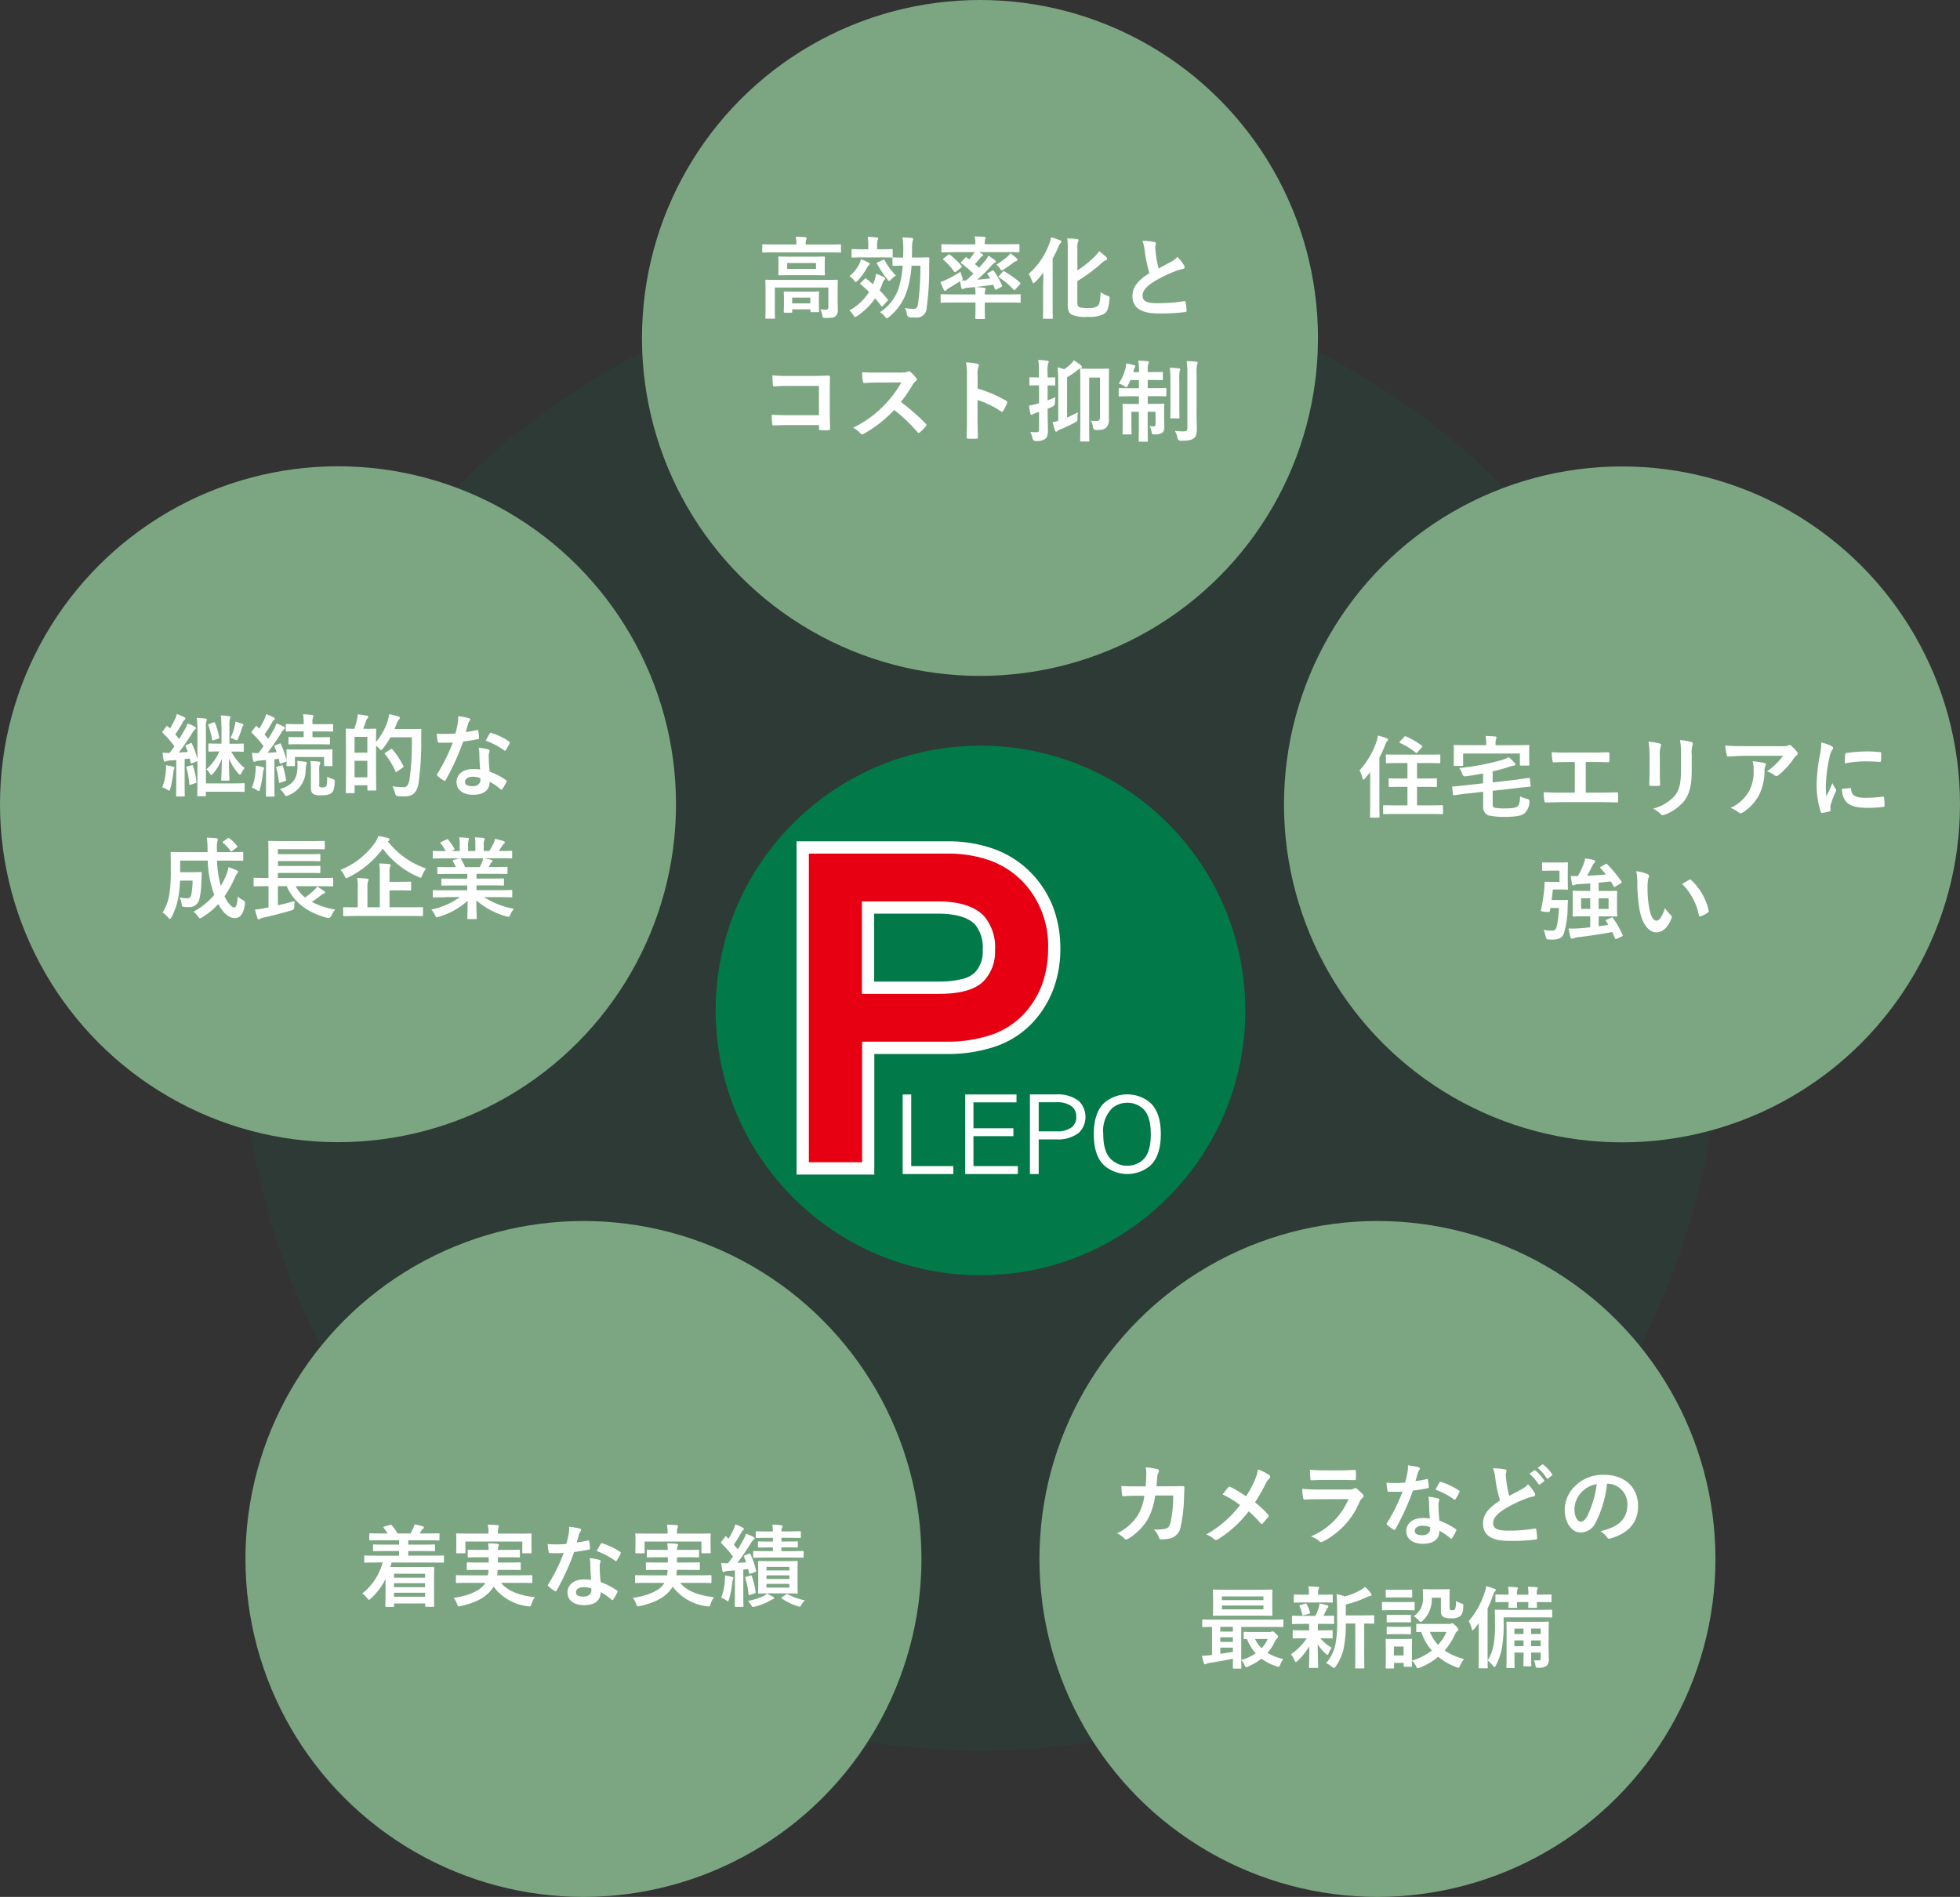 <?xml version="1.0" encoding="UTF-8"?>
<svg xmlns="http://www.w3.org/2000/svg" xmlns:xlink="http://www.w3.org/1999/xlink" id="完成" width="346.07" height="334.98" viewBox="0 0 346.07 334.98">
  <rect x="0" y="0" width="346.07" height="334.98" fill="#333333" stroke="none"/>
  <defs>
    <clipPath id="clip-path">
      <rect id="長方形_4" data-name="長方形 4" width="64.3" height="58.85" transform="translate(140.65 148.57)" fill="none"></rect>
    </clipPath>
  </defs>
  <g id="グループ_9" data-name="グループ 9">
    <circle id="楕円形_39" data-name="楕円形 39" cx="130.72" cy="130.72" r="130.72" transform="translate(42.4 47.72)" fill="#027948" opacity="0.1"></circle>
    <circle id="楕円形_39-2" data-name="楕円形 39" cx="59.68" cy="59.68" r="59.68" transform="translate(0 82.34)" fill="#7ca682"></circle>
    <circle id="楕円形_39-3" data-name="楕円形 39" cx="59.68" cy="59.68" r="59.68" transform="translate(43.34 215.62)" fill="#7ca682"></circle>
    <circle id="楕円形_39-4" data-name="楕円形 39" cx="59.68" cy="59.68" r="59.68" transform="translate(183.53 215.62)" fill="#7ca682"></circle>
    <circle id="楕円形_39-5" data-name="楕円形 39" cx="59.68" cy="59.68" r="59.68" transform="translate(226.71 82.37)" fill="#7ca682"></circle>
    <g id="グループ_17623" data-name="グループ 17623">
      <circle id="楕円形_39-6" data-name="楕円形 39" cx="46.76" cy="46.76" r="46.76" transform="translate(126.36 131.68)" fill="#027948"></circle>
      <g id="グループ_17619" data-name="グループ 17619">
        <path id="パス_42121" data-name="パス 42121" d="M159.38,193.26v14.07h8.95v-1.4h-7.44V193.27h-1.51Z" fill="#fff"></path>
        <path id="パス_42122" data-name="パス 42122" d="M170.43,193.26v14.07h9.29v-1.4h-7.84v-5.29h7.05v-1.4h-7.05v-4.57h7.6v-1.4h-9.04Z" fill="#fff"></path>
        <g id="グループ_17618" data-name="グループ 17618">
          <g id="グループ_3" data-name="グループ 3" clip-path="url(#clip-path)">
            <g id="グループ_17617" data-name="グループ 17617">
              <path id="パス_42123" data-name="パス 42123" d="M190.49,194.43a6.08,6.08,0,0,0-3.95-1.17h-4.69v14.07h1.55v-6.12h3.14a6.023,6.023,0,0,0,3.95-1.17,3.95,3.95,0,0,0,.02-5.59l-.02-.02m-1.25,4.63a4.237,4.237,0,0,1-2.7.73H183.4v-5.14h3.14a4.237,4.237,0,0,1,2.7.73,2.247,2.247,0,0,1,.79,1.84,2.215,2.215,0,0,1-.79,1.83h0Z" fill="#fff"></path>
              <path id="パス_42124" data-name="パス 42124" d="M202.89,194.57a6.288,6.288,0,0,0-7.69,0c-1.36,1.1-2.07,3.03-2.07,5.69v.06c0,2.66.69,4.58,2.07,5.69a6.288,6.288,0,0,0,7.69,0c1.36-1.1,2.07-3.03,2.07-5.69v-.06c0-2.66-.69-4.58-2.07-5.69m-1.19,10.34a4.11,4.11,0,0,1-2.66.95,4.038,4.038,0,0,1-2.66-.95q-1.575-1.29-1.58-4.58v-.06a5.662,5.662,0,0,1,1.58-4.58,4.11,4.11,0,0,1,2.66-.95,4.038,4.038,0,0,1,2.66.95c1,.81,1.49,2.35,1.49,4.58v.06c0,2.23-.51,3.78-1.49,4.58" fill="#fff"></path>
              <path id="パス_42125" data-name="パス 42125" d="M140.65,207.39V148.57h26.62a23.736,23.736,0,0,1,8.31,1.38,17.354,17.354,0,0,1,6.57,4.29,18.026,18.026,0,0,1,3.81,6,20.626,20.626,0,0,1,1.26,7.26,20.232,20.232,0,0,1-1.25,7.23,18,18,0,0,1-3.81,6.03,16.173,16.173,0,0,1-6.58,4.1,26.5,26.5,0,0,1-8.57,1.27H154.37v21.29H140.65v-.03Zm25.23-34.06a15.478,15.478,0,0,0,4.18-.49,4.681,4.681,0,0,0,2.1-1.13,5.305,5.305,0,0,0,1.35-3.94,6.41,6.41,0,0,0-1.35-4.52c-1.21-1.25-3.48-1.91-6.57-1.91H154.34v12h11.53Z" fill="#fff"></path>
              <path id="パス_42126" data-name="パス 42126" d="M142.82,205.22V150.74h24.46a21.875,21.875,0,0,1,7.56,1.23,15.451,15.451,0,0,1,5.77,3.75,16.358,16.358,0,0,1,4.45,11.75,18.532,18.532,0,0,1-1.1,6.47,15.747,15.747,0,0,1-3.35,5.3,14.126,14.126,0,0,1-5.71,3.55,24.693,24.693,0,0,1-7.87,1.16H152.22v21.29h-9.39Zm23.06-29.72c3.77,0,6.4-.77,7.86-2.3a7.492,7.492,0,0,0,1.95-5.43,8.461,8.461,0,0,0-1.95-6.01c-1.65-1.71-4.38-2.58-8.14-2.58H152.18v16.33h13.7" fill="#e60012"></path>
            </g>
          </g>
        </g>
      </g>
    </g>
    <circle id="楕円形_39-7" data-name="楕円形 39" cx="59.68" cy="59.68" r="59.68" transform="translate(113.35 0)" fill="#7ca682"></circle>
    <g id="グループ_4" data-name="グループ 4">
      <path id="パス_1" data-name="パス 1" d="M136.77,44.56c-1.42,0-1.91.03-2.01.03-.16,0-.17-.02-.17-.17V43.31c0-.16.02-.17.17-.17.1,0,.58.03,2.01.03h3.84v-.05a5.668,5.668,0,0,0-.11-1.31c.58,0,1.14.03,1.68.08.16.02.25.08.25.16a.938.938,0,0,1-.11.32,3.324,3.324,0,0,0-.06.76v.05h4.05c1.42,0,1.91-.03,2.01-.03.16,0,.17.02.17.17v1.11c0,.16-.02.17-.17.17-.1,0-.58-.03-2.01-.03h-9.53Zm11.13,8.11c0,.85.03,1.52.03,2.01a1.448,1.448,0,0,1-.38,1.14c-.28.25-.65.33-1.79.33-.49,0-.51-.03-.58-.49a3.633,3.633,0,0,0-.33-1.04,8.117,8.117,0,0,0,1.01.06c.25,0,.4-.11.4-.44V50.78h-9.45v3.54c0,1.17.03,1.71.03,1.79,0,.16-.02.17-.17.17h-1.36c-.16,0-.17-.02-.17-.17,0-.09.03-.57.03-1.79V51.25c0-1.11-.03-1.58-.03-1.68,0-.16.02-.17.17-.17.11,0,.63.03,2.13.03h8.19c1.5,0,2.02-.03,2.13-.03.16,0,.17.02.17.17,0,.09-.03.65-.03,1.8Zm-4.46-7.34c1.44,0,1.94-.03,2.04-.03.16,0,.17.02.17.17,0,.11-.03.35-.03,1.03v.96c0,.65.03.9.03,1,0,.16-.02.17-.17.17-.1,0-.6-.03-2.04-.03h-3.81c-1.44,0-1.94.03-2.04.03-.16,0-.17-.02-.17-.17,0-.09.03-.35.03-1V46.5c0-.68-.03-.92-.03-1.03,0-.16.02-.17.17-.17.1,0,.6.03,2.04.03Zm-4.88,9.88c-.16,0-.17-.02-.17-.17,0-.11.03-.36.03-1.82v-.58c0-.6-.03-.9-.03-1,0-.16.02-.17.17-.17.1,0,.51.03,1.71.03h2.47c1.19,0,1.6-.03,1.71-.03.16,0,.17.02.17.17,0,.09-.03.38-.03.84v.7c0,1.42.03,1.68.03,1.77,0,.16-.02.17-.17.17h-1.17c-.17,0-.19-.02-.19-.17v-.33h-3.21v.43c0,.16-.02.17-.17.17h-1.14Zm5.52-8.76h-5.09v1.04h5.09Zm-4.21,7.12h3.21V52.56h-3.21Z" fill="#fff"></path>
      <path id="パス_2" data-name="パス 2" d="M152.62,49.28c.16-.14.21-.16.33-.06.4.3.79.63,1.19.98l.19-.46a5.56,5.56,0,0,0,.35-1.39,9.092,9.092,0,0,1,1.39.58c.16.08.21.14.21.24a.409.409,0,0,1-.17.3,1.857,1.857,0,0,0-.33.68,11.4,11.4,0,0,1-.47,1.12,20.949,20.949,0,0,1,1.41,1.58c.11.11.11.16-.03.3l-.79.85c-.08.08-.13.13-.17.13s-.09-.05-.14-.11a15.855,15.855,0,0,0-1.08-1.34,11.248,11.248,0,0,1-3.15,3.11c-.19.13-.28.19-.36.19-.11,0-.17-.11-.33-.36a3.255,3.255,0,0,0-.71-.79,9.445,9.445,0,0,0,3.49-3.27c-.49-.49-1-.95-1.49-1.36-.13-.09-.11-.14.02-.27l.66-.65Zm-.87-2.73a7.255,7.255,0,0,0,.27-.77,10.918,10.918,0,0,1,1.3.57c.16.08.24.16.24.25s-.06.14-.17.24a2.562,2.562,0,0,0-.35.52,11.049,11.049,0,0,1-1.61,2.2c-.17.16-.27.25-.35.25s-.16-.09-.28-.28a2.837,2.837,0,0,0-.81-.76,7,7,0,0,0,1.77-2.21Zm.71-1.09c-1.38,0-1.83.03-1.93.03-.16,0-.17-.02-.17-.17V44.18c0-.17.02-.19.17-.19.09,0,.55.03,1.93.03h.84V43.5a9.674,9.674,0,0,0-.09-1.68c.58.02,1.06.05,1.58.11.17.02.27.08.27.16a.76.76,0,0,1-.11.33,3.159,3.159,0,0,0-.08,1.08v.52h.65c1.38,0,1.83-.03,1.93-.03.16,0,.17.02.17.19v1.14c0,.16-.02.17-.17.17-.09,0-.55-.03-1.93-.03h-3.05Zm3.46.44c.17-.08.21-.08.28.06a10.844,10.844,0,0,0,1.99,2.7,4.693,4.693,0,0,0-.85.68c-.17.17-.27.27-.35.27-.1,0-.17-.1-.33-.3a18.336,18.336,0,0,1-1.8-2.73c-.08-.16-.05-.19.13-.27l.93-.41Zm5.03,1.01a18.6,18.6,0,0,1-.81,4.44,9.841,9.841,0,0,1-3.16,4.62c-.21.16-.3.24-.4.24-.08,0-.16-.08-.32-.28a2.618,2.618,0,0,0-.9-.79,8.2,8.2,0,0,0,3.34-4.32,17.2,17.2,0,0,0,.68-3.9c-1.14,0-1.53.03-1.61.03-.17,0-.19-.02-.19-.17V45.63c0-.16.02-.17.19-.17.08,0,.47.03,1.69.03.02-.43.03-.87.03-1.33a14.711,14.711,0,0,0-.13-2.23c.58.02,1.07.05,1.63.09.16.03.24.09.24.19a1.809,1.809,0,0,1-.11.43,8.045,8.045,0,0,0-.08,1.56c0,.44-.02.87-.03,1.28h1.11c1.28,0,1.71-.03,1.8-.03.14,0,.17.03.17.19-.02.55-.03,1.01-.03,1.5a49.407,49.407,0,0,1-.44,7.21,1.748,1.748,0,0,1-1.99,1.72c-.33,0-.65,0-.96-.03q-.44-.02-.54-.54a3.047,3.047,0,0,0-.36-1.09,10.148,10.148,0,0,0,1.52.13c.49,0,.7-.17.82-.98a47.586,47.586,0,0,0,.4-6.64h-1.55Z" fill="#fff"></path>
      <path id="パス_3" data-name="パス 3" d="M168.4,44.54c-1.44,0-1.91.03-2.02.03-.16,0-.17-.02-.17-.17V43.31c0-.17.02-.19.17-.19.11,0,.58.03,2.02.03h3.81a6.028,6.028,0,0,0-.11-1.41c.58.02,1.12.03,1.69.09.14.02.24.08.24.17a.993.993,0,0,1-.09.28,2.831,2.831,0,0,0-.06.85h3.92c1.44,0,1.91-.03,2.01-.03.17,0,.19.02.19.19v1.09c0,.16-.02.17-.19.17-.09,0-.57-.03-2.01-.03h-4.92c.19.11.36.21.52.32.14.09.19.14.19.24,0,.06-.08.13-.17.17a.894.894,0,0,0-.33.28,11.716,11.716,0,0,1-.96,1.09c.27.22.51.46.73.66.38-.41.73-.82,1.04-1.19a4.857,4.857,0,0,0,.62-.93,8.8,8.8,0,0,1,1.15.79c.14.13.17.17.17.25s-.09.14-.21.19a2.3,2.3,0,0,0-.55.49,25.126,25.126,0,0,1-2.54,2.51c.71-.05,1.47-.13,2.29-.22-.14-.25-.3-.51-.46-.74-.08-.13-.08-.16.13-.25l.74-.4c.16-.08.17-.05.25.08a15.855,15.855,0,0,1,1.44,2.53c.06.14.06.17-.13.27l-.85.46c-.17.09-.24.06-.3-.13l-.28-.71c-1.14.17-2.13.3-3.1.4.52.03,1.01.1,1.52.14.14.02.24.08.24.19a.538.538,0,0,1-.09.27,2.067,2.067,0,0,0-.06.71h4.19c1.41,0,1.88-.03,1.98-.03.16,0,.16.02.16.17v1.15c0,.16,0,.17-.16.17-.1,0-.57-.03-1.98-.03h-4.19v1.06c0,1.07.03,1.58.03,1.68,0,.16-.02.17-.17.17h-1.36c-.16,0-.17-.02-.17-.17,0-.1.03-.6.03-1.68V53.42h-4.02c-1.41,0-1.88.03-1.98.03-.14,0-.16-.02-.16-.17V52.13c0-.16.02-.17.16-.17.1,0,.57.03,1.98.03h4.02a6.7,6.7,0,0,0-.09-1.3c-.47.05-.93.09-1.41.13a1.816,1.816,0,0,0-.57.16.606.606,0,0,1-.24.06c-.1,0-.14-.08-.19-.22a9.775,9.775,0,0,1-.21-1.17c-.62.41-1.23.76-1.93,1.2a1.357,1.357,0,0,0-.47.35.37.37,0,0,1-.24.16.236.236,0,0,1-.22-.14c-.21-.41-.44-.96-.62-1.41a7.433,7.433,0,0,0,1.04-.43,19.242,19.242,0,0,0,2.5-1.39,6.139,6.139,0,0,0,.28.87,1.831,1.831,0,0,1,.11.38c0,.11-.06.16-.22.27.27,0,.52.03.81.02.46-.38.89-.79,1.31-1.2a22.845,22.845,0,0,0-2.12-1.82c-.08-.05-.11-.1-.11-.13,0-.05.02-.08.08-.14l.65-.68c.14-.16.19-.17.32-.08l.43.32c.24-.28.47-.57.7-.87a2.969,2.969,0,0,0,.24-.41h-3.64Zm-.99.46c.16-.13.19-.13.3-.02a11.643,11.643,0,0,1,2.06,1.98c.1.13.1.19-.09.33l-.87.68c-.16.13-.24.13-.32.02a10.8,10.8,0,0,0-1.91-2.1c-.13-.11-.11-.14.05-.27l.79-.62Zm12.12.63a.357.357,0,0,1,.13.28c0,.08-.09.17-.24.21a1.306,1.306,0,0,0-.55.3c-.46.36-1.01.76-1.58,1.12-.19.13-.3.21-.4.21s-.19-.09-.33-.33a3.593,3.593,0,0,0-.63-.7,13.449,13.449,0,0,0,1.87-1.34,2.813,2.813,0,0,0,.6-.66,12.727,12.727,0,0,1,1.14.92Zm-2.48,2.36c.11-.14.14-.14.28-.06a16.546,16.546,0,0,1,2.77,1.96c.05.06.08.09.08.14a.258.258,0,0,1-.08.17l-.81.89c-.08.09-.14.13-.21.13-.05,0-.09-.03-.17-.11a11.2,11.2,0,0,0-2.5-2.1c-.06-.05-.11-.08-.11-.13s.05-.09.11-.17l.63-.71Z" fill="#fff"></path>
      <path id="パス_4" data-name="パス 4" d="M184.2,50.15c0-.6.02-1.33.03-2.02a15.088,15.088,0,0,1-1.41,1.64c-.16.14-.25.24-.35.24s-.16-.11-.24-.35a6.414,6.414,0,0,0-.6-1.3,13,13,0,0,0,3.65-5.34,6.366,6.366,0,0,0,.32-1.11,10.15,10.15,0,0,1,1.53.51c.21.08.27.13.27.24a.346.346,0,0,1-.14.27c-.13.09-.22.27-.4.68a17.467,17.467,0,0,1-1,2.04v8.08c0,1.53.03,2.31.03,2.4,0,.14-.02.16-.17.16h-1.38c-.17,0-.19-.02-.19-.16,0-.11.03-.87.03-2.4V50.16Zm6.03,3.23c0,.57.09.77.44.9a5.4,5.4,0,0,0,1.56.11,2.3,2.3,0,0,0,1.63-.4c.27-.22.41-.9.47-2.4a5.058,5.058,0,0,0,1.22.65c.4.14.38.14.35.55-.11,1.55-.38,2.23-.92,2.62a5.36,5.36,0,0,1-2.86.54,6.507,6.507,0,0,1-2.75-.32c-.52-.25-.84-.66-.84-1.72V43.93a12.184,12.184,0,0,0-.09-1.83c.63.02,1.14.05,1.69.11.21.02.3.08.3.21a.663.663,0,0,1-.09.3,2.567,2.567,0,0,0-.11,1.08v3.95a17.766,17.766,0,0,0,2.92-2.32,6.008,6.008,0,0,0,.93-1.07,13.156,13.156,0,0,1,1.23,1.04.425.425,0,0,1,.17.32c0,.11-.11.21-.27.25a3.184,3.184,0,0,0-.82.6,28.176,28.176,0,0,1-4.17,3.07v3.75Z" fill="#fff"></path>
      <path id="パス_5" data-name="パス 5" d="M203.81,42.72c.19.05.28.13.28.25,0,.22-.11.44-.11.66,0,.32.05.7.08,1.06a20.794,20.794,0,0,0,.51,2.72c.79-.43,1.36-.73,2.24-1.2a3.971,3.971,0,0,0,1.09-.85,7.312,7.312,0,0,1,1.15,1.49.65.65,0,0,1,.11.33c0,.16-.09.28-.32.32a8.215,8.215,0,0,0-1.52.47,21.757,21.757,0,0,0-3.71,1.85c-1.38.9-1.87,1.64-1.87,2.39,0,.93.7,1.33,2.51,1.33a27.81,27.81,0,0,0,4.82-.36c.17-.03.25,0,.28.19a13.494,13.494,0,0,1,.16,1.47c.02.17-.09.25-.28.27a33.664,33.664,0,0,1-4.71.24c-2.99,0-4.57-.98-4.57-3.04,0-1.75,1.15-2.91,3-4.08a24.159,24.159,0,0,1-.82-3.86,6.958,6.958,0,0,0-.41-1.83,9.237,9.237,0,0,1,2.07.19Z" fill="#fff"></path>
      <path id="パス_6" data-name="パス 6" d="M144.6,68.15h-5.52a22.783,22.783,0,0,0-2.37.09c-.17,0-.24-.08-.24-.27-.05-.43-.08-1.17-.08-1.69a23.741,23.741,0,0,0,2.64.11h4.69c.82,0,1.66-.03,2.5-.06.25,0,.33.06.32.27,0,.84-.03,1.66-.03,2.5v3.78c0,1.15.05,2.42.06,2.86,0,.16-.06.21-.28.22a10.746,10.746,0,0,1-1.39,0c-.25-.02-.3-.03-.3-.27v-.63h-5.44c-1,0-1.83.05-2.59.06-.14,0-.21-.06-.22-.24a14.293,14.293,0,0,1-.08-1.64c.74.05,1.66.08,2.91.08h5.42V68.15Z" fill="#fff"></path>
      <path id="パス_7" data-name="パス 7" d="M159.24,65.76a2.419,2.419,0,0,0,1.09-.14.238.238,0,0,1,.17-.06.516.516,0,0,1,.27.13,5.793,5.793,0,0,1,1.03,1.11.4.4,0,0,1,.08.21.434.434,0,0,1-.21.32,2.578,2.578,0,0,0-.58.7,25.241,25.241,0,0,1-2.02,2.96,37.282,37.282,0,0,1,4.38,3.83.372.372,0,0,1,.13.22.41.41,0,0,1-.11.24,8.951,8.951,0,0,1-1.06,1.08.28.28,0,0,1-.19.09c-.08,0-.14-.05-.22-.13a28.849,28.849,0,0,0-4.11-3.92,22.617,22.617,0,0,1-5.31,4.17,1.055,1.055,0,0,1-.36.13.379.379,0,0,1-.27-.14,4.43,4.43,0,0,0-1.33-1.03,19.03,19.03,0,0,0,5.56-4.03,19.3,19.3,0,0,0,2.97-3.97l-4.08.02c-.82,0-1.64.03-2.5.09-.13.02-.17-.09-.21-.27a9.108,9.108,0,0,1-.14-1.64c.85.06,1.64.06,2.67.06h4.35Z" fill="#fff"></path>
      <path id="パス_8" data-name="パス 8" d="M172.62,68.62a22.484,22.484,0,0,1,5.03,2.15.292.292,0,0,1,.17.41,10.456,10.456,0,0,1-.68,1.38c-.06.11-.13.17-.21.17a.24.24,0,0,1-.17-.08,17.332,17.332,0,0,0-4.16-2.02v3.49c0,1.03.03,1.96.06,3.1.02.19-.06.24-.28.24a11.057,11.057,0,0,1-1.41,0c-.22,0-.3-.05-.3-.24.05-1.17.06-2.1.06-3.11V66.33a12.039,12.039,0,0,0-.16-2.34,12.753,12.753,0,0,1,1.98.25c.22.05.3.14.3.27a.832.832,0,0,1-.13.36,4.168,4.168,0,0,0-.11,1.49v2.26Z" fill="#fff"></path>
      <path id="パス_9" data-name="パス 9" d="M184.98,72.81c0,1.52.05,2.37.05,3.16,0,.87-.14,1.28-.52,1.56a2.622,2.622,0,0,1-1.58.35.573.573,0,0,1-.62-.49,3.9,3.9,0,0,0-.4-1.11c.51.05.93.05,1.06.05.38,0,.49-.14.49-.6V72.74l-.49.16a4.248,4.248,0,0,0-.6.27.416.416,0,0,1-.24.1c-.06,0-.14-.03-.19-.21-.09-.4-.17-.85-.25-1.44a9.7,9.7,0,0,0,1.47-.33c.09-.02.19-.05.3-.08V68.05h-.21c-.92,0-1.2.03-1.3.03-.17,0-.19-.02-.19-.17V66.79c0-.16.02-.17.19-.17.1,0,.36.03,1.28.03h.22v-.84a14.28,14.28,0,0,0-.13-2.24,12.948,12.948,0,0,1,1.58.13c.17.02.27.08.27.16a.76.76,0,0,1-.11.33,5.5,5.5,0,0,0-.09,1.6v.87c.81,0,1.07-.03,1.17-.03.16,0,.17.02.17.17v1.12c0,.16-.02.17-.17.17-.1,0-.36-.03-1.17-.03V70.7c.44-.16.9-.35,1.39-.57a7.277,7.277,0,0,0-.09,1,.75.75,0,0,1-.47.7l-.82.35v.65Zm1.86-5.47a19.108,19.108,0,0,0-.11-2.48,9.8,9.8,0,0,1,1.17.35,7.722,7.722,0,0,0,1.23-1.01,2.646,2.646,0,0,0,.47-.58,11.326,11.326,0,0,1,1.19.84q.24.195.24.33a.253.253,0,0,1-.22.24,1.687,1.687,0,0,0-.55.32,11.938,11.938,0,0,1-1.85,1.26v7.13c.6-.27,1.2-.57,1.9-.92a6.549,6.549,0,0,0-.06,1.04c0,.47,0,.49-.46.76a26.768,26.768,0,0,1-2.56,1.2,1.622,1.622,0,0,0-.49.28.421.421,0,0,1-.25.14c-.09,0-.16-.09-.21-.24-.14-.38-.28-.9-.43-1.44a7.692,7.692,0,0,0,1-.25V67.34Zm8.95,6.56a2.192,2.192,0,0,1-.36,1.49c-.33.36-.63.54-1.87.55a.513.513,0,0,1-.57-.51,3.024,3.024,0,0,0-.4-1.15,7.042,7.042,0,0,0,1,.06c.47,0,.63-.14.63-.7V66.68h-1.91v8.57c0,1.64.03,2.47.03,2.56,0,.14-.02.16-.17.16h-1.28c-.16,0-.17-.02-.17-.16,0-.11.03-1,.03-2.88V68.15c0-1.88-.03-2.8-.03-2.89,0-.16.02-.17.17-.17.11,0,.44.03,1.53.03h1.71c1.06,0,1.41-.03,1.52-.03.14,0,.16.02.16.17,0,.08-.02.9-.02,2.45v6.18Z" fill="#fff"></path>
      <path id="パス_10" data-name="パス 10" d="M201.09,65.18a8,8,0,0,0-.11-1.5c.6.02,1.14.05,1.64.11.14,0,.24.06.24.16a.949.949,0,0,1-.11.35,2.016,2.016,0,0,0-.1.87v.54h.76c1.25,0,1.66-.03,1.75-.03.16,0,.17.02.17.17v1.11c0,.16-.02.17-.17.17-.09,0-.51-.03-1.75-.03h-.76v1.44h1.06c1.47,0,1.96-.03,2.06-.03.16,0,.17.02.17.17V69.8c0,.17-.02.19-.17.19-.09,0-.58-.03-2.06-.03h-1.06v1.36h.82c1.38,0,1.83-.03,1.94-.03.16,0,.17.02.17.17,0,.1-.03.58-.03,1.6v.55c0,.89.03,1.36.03,1.79a1.151,1.151,0,0,1-.36,1.01,2.127,2.127,0,0,1-1.33.3c-.49,0-.49-.02-.57-.47a2.836,2.836,0,0,0-.35-1,6.92,6.92,0,0,0,.7.05c.25,0,.36-.09.36-.4V72.71h-1.39V74.8c0,1.94.03,2.94.03,3.04,0,.14-.02.16-.17.16h-1.28c-.16,0-.17-.02-.17-.16,0-.11.03-1.08.03-3.02v-2.1h-1.31v2.34c0,.95.03,1.39.03,1.49,0,.16-.02.17-.17.17h-1.26c-.16,0-.17-.02-.17-.17,0-.11.03-.54.03-1.56V72.92c0-.95-.03-1.33-.03-1.44,0-.16.02-.17.17-.17.11,0,.58.03,1.96.03h.76V69.98h-1.33c-1.47,0-1.98.03-2.07.03-.16,0-.17-.02-.17-.19V68.7c0-.16.02-.17.17-.17.09,0,.6.03,2.07.03h1.33V67.12h-1.5a9.5,9.5,0,0,1-.43.9c-.11.24-.17.35-.28.35a.843.843,0,0,1-.38-.19,3.993,3.993,0,0,0-.96-.46,8.655,8.655,0,0,0,1.22-2.8,4.047,4.047,0,0,0,.08-.74,13.71,13.71,0,0,1,1.38.3c.19.05.24.09.24.19a.519.519,0,0,1-.11.27,1.489,1.489,0,0,0-.16.46l-.09.33h1.01v-.52Zm5.57,2.1a17.454,17.454,0,0,0-.11-2.34c.55.02,1.06.05,1.6.11.16.02.24.08.24.17a1.3,1.3,0,0,1-.11.35,10.233,10.233,0,0,0-.05,1.69v4.36c0,1.34.03,1.99.03,2.09,0,.16-.02.17-.19.17h-1.26c-.16,0-.17-.02-.17-.17,0-.09.03-.74.03-2.09V67.27Zm4.61,5.37c0,1.11.05,2.37.05,3.16s-.11,1.3-.57,1.61c-.44.3-.87.41-2.26.41a.557.557,0,0,1-.58-.51,4.366,4.366,0,0,0-.46-1.23,12.915,12.915,0,0,0,1.52.09c.52,0,.68-.11.68-.62V66a12.966,12.966,0,0,0-.13-2.23,13.235,13.235,0,0,1,1.69.1c.17.02.27.09.27.17a.719.719,0,0,1-.11.33,5.5,5.5,0,0,0-.09,1.6v6.67Z" fill="#fff"></path>
    </g>
    <g id="グループ_5" data-name="グループ 5">
      <path id="パス_11" data-name="パス 11" d="M241.93,136.35c-.28.38-.6.76-.92,1.12-.13.14-.22.21-.28.21s-.11-.08-.17-.27a4.713,4.713,0,0,0-.52-1.36,14.379,14.379,0,0,0,2.99-5.04,4.485,4.485,0,0,0,.25-1.11,10.256,10.256,0,0,1,1.56.47c.17.08.24.13.24.24a.3.3,0,0,1-.16.28c-.11.08-.19.22-.33.63a22.365,22.365,0,0,1-1.04,2.29v8.01c0,1.55.03,2.32.03,2.4,0,.16-.02.17-.16.17h-1.36c-.14,0-.16-.02-.16-.17,0-.09.03-.85.03-2.4v-5.49Zm4.65,7.39c-1.55,0-2.1.03-2.2.03-.16,0-.17-.02-.17-.19v-1.22c0-.16.02-.17.17-.17.09,0,.65.03,2.2.03h1.93v-3.27h-1.06c-1.47,0-1.98.03-2.07.03-.17,0-.19-.02-.19-.17v-1.19c0-.16.02-.17.19-.17.09,0,.6.03,2.07.03h1.06v-2.73h-1.49c-1.53,0-2.05.03-2.15.03-.16,0-.17-.02-.17-.17v-1.2c0-.17.02-.17.17-.17.09,0,.62.02,2.15.02h4.95c1.52,0,2.06-.02,2.15-.02.17,0,.19,0,.19.17v1.2c0,.16-.02.17-.19.17-.09,0-.63-.03-2.15-.03H250.2v2.73h1.25c1.49,0,1.99-.03,2.09-.03.16,0,.17.02.17.17v1.19c0,.16-.02.17-.17.17-.09,0-.6-.03-2.09-.03H250.2v3.27h2.23c1.55,0,2.09-.03,2.18-.03.16,0,.17.02.17.17v1.22c0,.17-.02.19-.17.19-.09,0-.63-.03-2.18-.03h-5.85Zm1.37-13.62a.223.223,0,0,1,.33-.06,13.351,13.351,0,0,1,2.75,1.6c.08.06.13.09.13.14a.549.549,0,0,1-.11.17l-.74.84c-.16.19-.22.19-.35.09a12.949,12.949,0,0,0-2.75-1.69c-.08-.05-.11-.08-.11-.13s.03-.09.11-.17Z" fill="#fff"></path>
      <path id="パス_12" data-name="パス 12" d="M267.94,137.64c1.36-.16,1.82-.25,1.99-.27s.17,0,.19.16l.13,1.19c.02.16,0,.19-.16.21s-.68.05-2.04.21l-4.49.51v2.29c0,.46.09.65.44.71a9.187,9.187,0,0,0,1.69.11c1.3,0,1.98-.11,2.28-.38.25-.24.4-.66.43-1.75a5.238,5.238,0,0,0,1.25.44.473.473,0,0,1,.4.54,2.86,2.86,0,0,1-.92,2.06c-.47.38-1.56.58-3.34.58a12.149,12.149,0,0,1-3.02-.27,1.531,1.531,0,0,1-.89-1.55v-2.61l-3.15.35c-1.36.17-1.77.24-1.98.27-.16.02-.19,0-.21-.17l-.13-1.2c-.02-.16,0-.17.17-.19.21-.02.63-.03,1.99-.19l3.29-.36v-1.75c-.96.19-1.99.36-3.08.51a.5.5,0,0,1-.58-.4,3.316,3.316,0,0,0-.57-1.06,42.522,42.522,0,0,0,7.56-1.42,4.645,4.645,0,0,0,1.17-.51,6.255,6.255,0,0,1,1.04,1,.418.418,0,0,1,.16.32c0,.09-.08.17-.27.19-.17.03-.4.08-.63.14a31.792,31.792,0,0,1-3.11.87v1.94l4.38-.49Zm-.17-6.05c1.45,0,1.98-.03,2.09-.03.16,0,.17.02.17.16,0,.09-.03.38-.03.84v.7c0,1.42.03,1.68.03,1.77,0,.16-.02.17-.17.17h-1.31c-.17,0-.19-.02-.19-.17v-1.96H258.34v1.99c0,.17-.02.19-.17.19h-1.33c-.16,0-.17-.02-.17-.19,0-.09.03-.33.03-1.77v-.57c0-.6-.03-.89-.03-1,0-.14.02-.16.17-.16.11,0,.63.03,2.09.03h3.48v-.13a6.682,6.682,0,0,0-.11-1.5c.58.02,1.14.05,1.69.1.16,0,.24.06.24.16a1.114,1.114,0,0,1-.08.3,2.633,2.633,0,0,0-.08.95v.13h3.72Z" fill="#fff"></path>
      <path id="パス_13" data-name="パス 13" d="M279.99,139.98h2.26c1.06,0,2.12-.03,3.19-.06.17-.02.25.06.25.25.02.41.02.85,0,1.26,0,.21-.05.28-.24.28-.76-.03-2.17-.06-3.19-.06h-6.35c-.65,0-1.68.05-2.91.06-.25.02-.28-.05-.33-.32a9.687,9.687,0,0,1-.11-1.49c1.14.06,2.34.08,3.35.08h2.15v-5.41h-1.23c-1.14,0-1.8.03-2.45.06-.19.02-.22-.09-.27-.33a9.079,9.079,0,0,1-.13-1.47,26.659,26.659,0,0,0,2.73.06h4.47c.96,0,1.83,0,2.77-.05.16-.02.21.08.21.25.02.4.02.84,0,1.23-.02.21-.05.3-.22.3-1.06-.05-1.83-.06-2.72-.06h-1.23v5.39Z" fill="#fff"></path>
      <path id="パス_14" data-name="パス 14" d="M291.24,133.28a11.37,11.37,0,0,0-.17-2.31,11.711,11.711,0,0,1,1.96.33c.19.05.27.14.27.25a.706.706,0,0,1-.06.24,3.706,3.706,0,0,0-.17,1.5v3.19c0,.82.03,1.44.05,1.99,0,.24-.09.32-.35.32h-1.26c-.22,0-.32-.08-.3-.27,0-.55.05-1.47.05-2.15v-3.1Zm7.45,2.96c0,2.34-.35,3.9-1.28,5.15a8.1,8.1,0,0,1-3.48,2.48.976.976,0,0,1-.33.08.514.514,0,0,1-.38-.19,5.051,5.051,0,0,0-1.34-.96,7.693,7.693,0,0,0,3.86-2.31c.73-.9,1.06-2.21,1.06-4.22v-2.99a11.83,11.83,0,0,0-.17-2.58,9.161,9.161,0,0,1,2.05.35.263.263,0,0,1,.22.27.573.573,0,0,1-.06.25,4.809,4.809,0,0,0-.14,1.72v2.94Z" fill="#fff"></path>
      <path id="パス_15" data-name="パス 15" d="M307.97,133.48c-.9,0-1.87.06-2.8.13-.19.02-.25-.09-.28-.24a13.259,13.259,0,0,1-.28-1.71c1.07.08,1.94.11,3.21.11h6.78a3.1,3.1,0,0,0,1.09-.1,1.213,1.213,0,0,1,.3-.11.508.508,0,0,1,.36.22,7.525,7.525,0,0,1,.95,1,.449.449,0,0,1,.13.28.4.4,0,0,1-.22.33,2.1,2.1,0,0,0-.43.46A13.433,13.433,0,0,1,314,136.9a.489.489,0,0,1-.33.14.606.606,0,0,1-.38-.16,3.66,3.66,0,0,0-1.31-.65,11.323,11.323,0,0,0,2.83-2.77h-6.83Zm.89,6.17a7.316,7.316,0,0,0,.77-3.73,5.63,5.63,0,0,0-.16-1.49,18.006,18.006,0,0,1,2.04.3c.21.05.27.16.27.3a.6.6,0,0,1-.08.28,1.38,1.38,0,0,0-.14.65,9.823,9.823,0,0,1-.93,4.35,8.2,8.2,0,0,1-2.88,3.15.816.816,0,0,1-.44.16.485.485,0,0,1-.32-.14,4.683,4.683,0,0,0-1.44-.81,6.975,6.975,0,0,0,3.3-3.02Z" fill="#fff"></path>
      <path id="パス_16" data-name="パス 16" d="M323.3,131.71c.27.14.36.24.36.38,0,.11-.03.16-.24.47a3.616,3.616,0,0,0-.38,1.12,25.717,25.717,0,0,0-.66,5.11,13.9,13.9,0,0,0,.1,1.85c.33-.73.62-1.25,1.07-2.36a4.237,4.237,0,0,0,.55,1,.567.567,0,0,1,.11.24.415.415,0,0,1-.08.25,15.9,15.9,0,0,0-.9,2.39,1.818,1.818,0,0,0-.05.49c0,.19.03.32.03.44s-.06.17-.21.21a7.3,7.3,0,0,1-1.3.25c-.11.02-.17-.06-.21-.17a14.884,14.884,0,0,1-.73-4.71,29.664,29.664,0,0,1,.54-5.19,12.272,12.272,0,0,0,.28-2.36,6.909,6.909,0,0,1,1.69.58Zm3.38,7.45c.13-.02.16.06.16.24.09,1.09.85,1.49,2.58,1.49a22.029,22.029,0,0,0,3.02-.21c.16-.02.19,0,.22.21a11.216,11.216,0,0,1,.09,1.36c0,.19,0,.21-.27.24a20.451,20.451,0,0,1-2.58.17c-2.34,0-3.43-.38-4.11-1.31a3.445,3.445,0,0,1-.55-2.05l1.44-.13Zm-.88-5.91c.02-.19.06-.24.22-.27a25.748,25.748,0,0,1,3.43-.28,22.039,22.039,0,0,1,2.34.1c.33.02.36.05.36.21,0,.47,0,.9-.03,1.34-.02.14-.06.21-.21.19-.95-.06-1.77-.09-2.58-.09a19.169,19.169,0,0,0-3.59.36c.02-.89.02-1.28.05-1.55Z" fill="#fff"></path>
      <path id="パス_17" data-name="パス 17" d="M275.65,158.94c.73,0,.92-.03,1.01-.03.16,0,.21.05.19.21-.03.32-.05.76-.06,1.11a15.783,15.783,0,0,1-.68,4.65c-.28.71-.84,1.04-2.01,1.04-.21,0-.47,0-.76-.02q-.33-.03-.43-.52a5.268,5.268,0,0,0-.36-1.17,9.637,9.637,0,0,0,1.39.14.9.9,0,0,0,.71-.24c.22-.28.47-1.31.62-3.76h-1.52l-.11.58q-.05.19-.87.09c-.73-.09-.73-.11-.68-.33a31.564,31.564,0,0,0,.57-3.65,7.053,7.053,0,0,0,.05-1.12c0-.16.05-.21.21-.21.1,0,.46.03,1.04.03h1.39v-1.99h-1.52c-.98,0-1.26.03-1.36.03-.17,0-.19-.02-.19-.17v-1.14c0-.17.02-.19.19-.19.09,0,.38.03,1.36.03h1.74c.73,0,1-.03,1.09-.03.17,0,.19.02.19.19,0,.1-.03.51-.03,1.42v1.63c0,.9.03,1.33.03,1.42,0,.16-.02.17-.19.17-.09,0-.36-.03-1.09-.03h-1.39c-.06.66-.14,1.28-.22,1.85h1.69Zm7.92,3.71c-.08-.13-.05-.17.14-.25l.81-.35c.17-.08.21-.05.28.09a14.189,14.189,0,0,1,1.69,2.97c.05.14.03.19-.14.27l-.9.41c-.19.06-.25.05-.32-.11-.14-.36-.28-.73-.46-1.09-2.04.38-4.24.7-6.17.93a2.289,2.289,0,0,0-.66.17.667.667,0,0,1-.28.08c-.13,0-.22-.08-.27-.25a15.183,15.183,0,0,1-.33-1.55,14.138,14.138,0,0,0,1.83-.03c.57-.03,1.26-.1,1.99-.19v-1.94h-.92c-1.41,0-1.91.03-2.02.03-.16,0-.17-.02-.17-.17,0-.11.03-.44.03-1.26v-1.68c0-.82-.03-1.15-.03-1.26,0-.16.02-.17.17-.17.11,0,.62.03,2.02.03h.92V156c-.76.06-1.49.11-2.17.14a1.375,1.375,0,0,0-.58.13.415.415,0,0,1-.25.08c-.09,0-.17-.06-.22-.25-.08-.43-.16-.95-.21-1.41.41.03.85.02,1.25.02a13.985,13.985,0,0,0,.98-2.04,4.15,4.15,0,0,0,.3-1.08,12.457,12.457,0,0,1,1.53.28c.14.05.24.13.24.24a.345.345,0,0,1-.16.28,1.441,1.441,0,0,0-.3.44c-.25.52-.62,1.22-.96,1.82,1.17-.05,2.34-.14,3.32-.22a13.121,13.121,0,0,0-.96-1.12c-.11-.11-.09-.16.08-.25l.79-.46c.16-.09.21-.09.32.02a22.639,22.639,0,0,1,2.51,3.04c.08.14.09.19-.1.32l-.95.57a.481.481,0,0,1-.19.09c-.06,0-.09-.05-.14-.14-.16-.28-.32-.57-.49-.85-.65.08-1.38.16-2.15.22v1.47h1.08c1.42,0,1.93-.03,2.02-.03.16,0,.17.02.17.17,0,.09-.03.44-.03,1.26v1.68c0,.82.03,1.17.03,1.26,0,.16-.02.17-.17.17-.09,0-.6-.03-2.02-.03h-1.08v1.75l1.71-.24-.41-.68Zm-2.79-2.15v-1.87h-1.61v1.87Zm3.24-1.86h-1.75v1.87h1.75Z" fill="#fff"></path>
      <path id="パス_18" data-name="パス 18" d="M290.92,154.39c.14.06.25.17.25.28a1.336,1.336,0,0,1-.13.44,7.376,7.376,0,0,0-.14,1.55,20.061,20.061,0,0,0,.28,3.6c.22,1.25.63,2.32,1.3,2.32.51,0,.9-.55,1.52-2.2a6.457,6.457,0,0,0,1.01,1.22.475.475,0,0,1,.11.58c-.6,1.61-1.58,2.47-2.69,2.47-1.23,0-2.53-1.45-2.96-4.13a29.024,29.024,0,0,1-.38-4.6,8.383,8.383,0,0,0-.19-2.07,6.975,6.975,0,0,1,2.01.52Zm7.34.99a.5.5,0,0,1,.17-.06.24.24,0,0,1,.17.09,10.477,10.477,0,0,1,3.1,5.41c.05.21-.05.27-.17.35a5.312,5.312,0,0,1-1.23.63c-.19.06-.3.02-.33-.17a10.661,10.661,0,0,0-2.96-5.52c.6-.38,1-.6,1.25-.73Z" fill="#fff"></path>
    </g>
    <g id="グループ_6" data-name="グループ 6">
      <path id="パス_19" data-name="パス 19" d="M202.29,262.49c.06-.77.09-1.28.11-2.13a6.478,6.478,0,0,0-.11-1.25,12.872,12.872,0,0,1,2.06.33.321.321,0,0,1,.27.33.641.641,0,0,1-.08.3,1.613,1.613,0,0,0-.21.74c-.05.51-.06.89-.14,1.66h2.4c.73,0,1.47-.03,2.2-.03.25,0,.33.05.33.22,0,.21-.03.84-.06,1.68a26.817,26.817,0,0,1-.58,5.2,2.506,2.506,0,0,1-1.87,2.13,6.946,6.946,0,0,1-1.6.17.382.382,0,0,1-.38-.32,3.4,3.4,0,0,0-.92-1.44,6.6,6.6,0,0,0,2.15-.14c.43-.14.63-.4.82-1.11a21.951,21.951,0,0,0,.47-4.74h-3.19a11.721,11.721,0,0,1-1.41,4.38,10.267,10.267,0,0,1-3.35,3.26.721.721,0,0,1-.36.13.41.41,0,0,1-.3-.16,4.072,4.072,0,0,0-1.33-.92,8.727,8.727,0,0,0,3.71-3.23,9.187,9.187,0,0,0,1.14-3.41h-1.42c-.77,0-1.53.03-2.28.08-.16.02-.22-.08-.24-.27-.06-.38-.09-.95-.13-1.53,1,.06,1.71.06,2.62.06h1.66Z" fill="#fff"></path>
      <path id="パス_20" data-name="パス 20" d="M221.52,261.44a7.384,7.384,0,0,0,.6-1.94,7.46,7.46,0,0,1,1.99,1,.33.33,0,0,1,.16.27.471.471,0,0,1-.17.35,3.484,3.484,0,0,0-.71,1.06,32.564,32.564,0,0,1-1.8,3.13,18.2,18.2,0,0,1,2.32,2.15.348.348,0,0,1,.09.22.426.426,0,0,1-.08.21c-.32.41-.63.76-.96,1.12a.241.241,0,0,1-.19.11c-.08,0-.14-.05-.22-.14a16.393,16.393,0,0,0-2.07-2.09,20.584,20.584,0,0,1-5.41,4.93.721.721,0,0,1-.36.13.43.43,0,0,1-.3-.11,4.541,4.541,0,0,0-1.42-.87,19.25,19.25,0,0,0,5.96-5.19,17.736,17.736,0,0,0-3.08-1.88c.46-.58.84-1.07,1.04-1.3a.225.225,0,0,1,.16-.08.467.467,0,0,1,.19.06,23.11,23.11,0,0,1,2.75,1.66,18.769,18.769,0,0,0,1.52-2.8Z" fill="#fff"></path>
      <path id="パス_21" data-name="パス 21" d="M232.7,264.75q-1.185,0-2.37.06c-.14,0-.21-.09-.24-.3a11.724,11.724,0,0,1-.17-1.6c.9.09,1.87.13,2.91.13h5.42a1.784,1.784,0,0,0,.84-.17.367.367,0,0,1,.21-.1.434.434,0,0,1,.24.11,9.425,9.425,0,0,1,1.06.98.467.467,0,0,1,.16.33.394.394,0,0,1-.17.3,1.949,1.949,0,0,0-.54.74,13.837,13.837,0,0,1-6.45,6.99.812.812,0,0,1-.32.11.514.514,0,0,1-.35-.19,4.52,4.52,0,0,0-1.47-.82,12.35,12.35,0,0,0,6.64-6.59l-5.39.02Zm1.06-3.4c-.71,0-1.5.02-2.17.06-.16,0-.21-.09-.22-.35a13.168,13.168,0,0,1-.08-1.52,22.816,22.816,0,0,0,2.59.11h2.85c1.03,0,1.87-.05,2.48-.08.14,0,.19.08.19.25a8.416,8.416,0,0,1,0,1.23c0,.27-.05.33-.28.32-.52,0-1.26-.03-2.23-.03h-3.13Z" fill="#fff"></path>
      <path id="パス_22" data-name="パス 22" d="M251.89,261.21c.14-.05.21-.05.24.13a7.832,7.832,0,0,1,.14,1.28c0,.14-.06.17-.19.19-.85.17-1.63.28-2.61.43a43.462,43.462,0,0,1-3.08,6.78c-.06.11-.11.16-.17.16a.406.406,0,0,1-.19-.08,7.176,7.176,0,0,1-1.09-.81c-.08-.06-.11-.11-.11-.17a.322.322,0,0,1,.08-.19,31.358,31.358,0,0,0,2.73-5.52c-.6.03-1.09.03-1.58.03-.35,0-.47,0-.87-.02-.16,0-.19-.05-.22-.25a7.918,7.918,0,0,1-.16-1.34c.65.05,1.01.06,1.47.06.62,0,1.09-.02,1.82-.08.19-.66.3-1.2.41-1.77a6.421,6.421,0,0,0,.09-1.28,16.118,16.118,0,0,1,1.85.33c.16.03.25.13.25.24a.389.389,0,0,1-.14.3,1.809,1.809,0,0,0-.25.58c-.11.38-.24.87-.38,1.34a16.79,16.79,0,0,0,1.96-.35Zm.44,4.23a5.425,5.425,0,0,0-.13-1.12,8.411,8.411,0,0,1,1.72.3.241.241,0,0,1,.22.25,2.13,2.13,0,0,1-.09.33,1.638,1.638,0,0,0-.06.65,21.935,21.935,0,0,0,.17,2.69,12.767,12.767,0,0,1,2.85,1.47c.16.11.17.17.1.33a9.571,9.571,0,0,1-.73,1.28c-.05.08-.09.11-.14.11s-.09-.03-.16-.09a11.979,11.979,0,0,0-1.93-1.33c0,1.58-1.14,2.31-2.94,2.31s-2.91-.89-2.91-2.24,1.14-2.31,2.92-2.31a9.416,9.416,0,0,1,1.25.09c-.1-1.01-.13-1.98-.14-2.72Zm-1.12,3.99c-.79,0-1.41.32-1.41.92,0,.51.44.76,1.34.76.85,0,1.38-.46,1.38-1.12a1.517,1.517,0,0,0-.02-.32,3.96,3.96,0,0,0-1.3-.24Zm2.94-7.61c.1-.16.17-.17.33-.11a12.38,12.38,0,0,1,3.1,1.49c.09.06.14.11.14.17a.45.45,0,0,1-.06.19,9.7,9.7,0,0,1-.66,1.17c-.05.08-.09.11-.14.11a.238.238,0,0,1-.14-.06,13.514,13.514,0,0,0-3.27-1.72c.27-.47.51-.95.71-1.23Z" fill="#fff"></path>
      <path id="パス_23" data-name="パス 23" d="M265.71,259.48c.19.05.28.13.28.25,0,.22-.11.44-.11.66,0,.32.05.7.08,1.06a20.792,20.792,0,0,0,.51,2.72c.79-.43,1.36-.73,2.24-1.2a3.971,3.971,0,0,0,1.09-.85,7.593,7.593,0,0,1,1.15,1.49.682.682,0,0,1,.11.33c0,.16-.1.28-.32.32a8.212,8.212,0,0,0-1.52.47,21.756,21.756,0,0,0-3.71,1.85c-1.38.9-1.87,1.64-1.87,2.39,0,.92.65,1.33,2.62,1.33a28.318,28.318,0,0,0,4.71-.36c.17-.03.25,0,.28.19a13.5,13.5,0,0,1,.16,1.47c.02.17-.09.25-.28.27a33.664,33.664,0,0,1-4.71.24c-2.99,0-4.57-.98-4.57-3.04,0-1.75,1.15-2.91,3-4.08a24.159,24.159,0,0,1-.82-3.86,6.957,6.957,0,0,0-.41-1.83,9.236,9.236,0,0,1,2.07.19Zm5.17.19c.08-.06.14-.05.24.03a7.212,7.212,0,0,1,1.5,1.69.16.16,0,0,1-.05.25l-.66.49c-.11.08-.19.06-.27-.05a7.5,7.5,0,0,0-1.6-1.83l.84-.58Zm1.41-1.02c.09-.06.14-.05.24.03a6.752,6.752,0,0,1,1.5,1.63.179.179,0,0,1-.05.28l-.63.49a.159.159,0,0,1-.27-.05,7.555,7.555,0,0,0-1.58-1.82l.79-.57Z" fill="#fff"></path>
      <path id="パス_24" data-name="パス 24" d="M283.75,262a19.642,19.642,0,0,1-1.98,6.81,3,3,0,0,1-2.69,1.82c-1.39,0-2.8-1.49-2.8-4.06a5.819,5.819,0,0,1,1.79-4.11,6.907,6.907,0,0,1,5.14-2.02c3.79,0,6.02,2.34,6.02,5.49,0,2.94-1.66,4.79-4.87,5.75-.33.09-.47.03-.68-.28a3.4,3.4,0,0,0-1.11-1c2.67-.63,4.77-1.74,4.77-4.73A3.592,3.592,0,0,0,283.8,262h-.06Zm-4.53,1.53a4.527,4.527,0,0,0-1.23,2.92c0,1.45.58,2.26,1.07,2.26.41,0,.76-.21,1.19-.96a17.993,17.993,0,0,0,1.68-5.66,4.7,4.7,0,0,0-2.7,1.44Z" fill="#fff"></path>
      <path id="パス_25" data-name="パス 25" d="M217.84,294.64c-.16,0-.17-.02-.17-.17,0-.09.02-.58.03-1.56-1.26.27-2.83.55-4.11.74a1.733,1.733,0,0,0-.57.16.626.626,0,0,1-.25.1c-.09,0-.17-.1-.22-.25a12.9,12.9,0,0,1-.32-1.26c.55-.02,1-.05,1.49-.11a2.658,2.658,0,0,0,.28-.03V287.3c-1.07.02-1.49.03-1.56.03-.16,0-.17-.02-.17-.17v-1c0-.16.02-.17.17-.17.1,0,.55.03,1.93.03h10.15c1.38,0,1.83-.03,1.93-.03.14,0,.16.02.16.17v1c0,.16-.02.17-.16.17-.1,0-.55-.03-1.93-.03h-5.36v5.3c0,1.22.03,1.8.03,1.9,0,.16-.02.17-.17.17h-1.17Zm4.45-13.91c1.56,0,2.12-.03,2.21-.03.16,0,.17.02.17.19,0,.09-.03.44-.03,1.3v1.66c0,.85.03,1.2.03,1.3,0,.17-.02.19-.17.19-.09,0-.65-.03-2.21-.03h-5.75c-1.56,0-2.1.03-2.21.03-.16,0-.17-.02-.17-.19,0-.09.03-.44.03-1.3v-1.66c0-.85-.03-1.2-.03-1.3,0-.17.02-.19.17-.19.11,0,.65.03,2.21.03Zm-4.6,7.39v-.84h-2.23v.84Zm0,1.83v-.82h-2.23v.82Zm0,1.01h-2.23v1.09c.74-.11,1.52-.22,2.23-.35Zm-1.94-8.39h7.33v-.66h-7.33Zm7.33.95h-7.33v.68h7.33Zm1.08,4.69a.821.821,0,0,0,.28-.06.706.706,0,0,1,.24-.06c.11,0,.19.03.55.36.38.36.43.47.43.58a.3.3,0,0,1-.16.28c-.13.08-.24.27-.43.66a8.29,8.29,0,0,1-1.28,1.91,8.659,8.659,0,0,0,2.8,1.08,4.67,4.67,0,0,0-.55,1.01c-.16.43-.19.43-.6.3a8.774,8.774,0,0,1-2.7-1.36,10.706,10.706,0,0,1-2.39,1.39,1.32,1.32,0,0,1-.32.11c-.11,0-.17-.11-.28-.36a2.977,2.977,0,0,0-.58-.9,8.551,8.551,0,0,0,2.54-1.19,8.791,8.791,0,0,1-1.55-2.53c-.25.02-.36.02-.41.02-.16,0-.17-.02-.17-.19v-.92c0-.16.02-.17.17-.17.09,0,.49.03,1.74.03h2.67Zm-2.56,1.22a5.558,5.558,0,0,0,1.15,1.64,6.172,6.172,0,0,0,1.09-1.64H221.6Z" fill="#fff"></path>
      <path id="パス_26" data-name="パス 26" d="M230.22,286.77c-1.39,0-1.85.03-1.94.03-.14,0-.16-.02-.16-.17v-1.14c0-.16.02-.17.16-.17.09,0,.55.03,1.94.03h2.04a10.425,10.425,0,0,0,.6-1.5,2.629,2.629,0,0,0,.11-.7c.52.09.92.22,1.38.33.16.05.19.11.19.22a.283.283,0,0,1-.13.24.8.8,0,0,0-.24.36c-.17.4-.3.68-.49,1.04,1.09,0,1.55-.03,1.71-.03s.17.02.17.17v1.14c0,.16-.02.17-.17.17-.1,0-.57-.03-1.94-.03h-.73a4.807,4.807,0,0,0-.03.87v.28h.54c1.34,0,1.8-.03,1.9-.03.16,0,.17.02.17.17v1.12c0,.16-.02.17-.17.17-.09,0-.55-.03-1.9-.03h-.11a7.337,7.337,0,0,0,2.02,1.66,4.764,4.764,0,0,0-.55,1.01c-.06.16-.11.25-.19.25-.06,0-.17-.06-.33-.22a8.075,8.075,0,0,1-1.41-1.64c.02,2.2.08,3.45.08,4,0,.16-.02.17-.19.17H231.3c-.16,0-.17-.02-.17-.17,0-.52.05-1.68.06-3.65a12.653,12.653,0,0,1-2.06,2.56c-.16.14-.25.22-.33.22-.11,0-.17-.11-.25-.32a4.421,4.421,0,0,0-.62-1.06,9.862,9.862,0,0,0,2.8-2.81h-.4c-1.36,0-1.82.03-1.91.03-.16,0-.17-.02-.17-.17v-1.12c0-.16.02-.17.17-.17.1,0,.55.03,1.91.03h.82v-.28c0-.36,0-.63-.02-.87h-.92Zm.27-3.79c-1.31,0-1.77.03-1.87.03-.16,0-.17-.02-.17-.17v-1.09c0-.16.02-.17.17-.17.09,0,.55.03,1.87.03h.62v-.43a5.035,5.035,0,0,0-.09-1.04c.57.02,1.07.03,1.64.08.16.02.25.06.25.14a.718.718,0,0,1-.09.27,1.069,1.069,0,0,0-.08.57v.41h.54c1.31,0,1.75-.03,1.85-.03.17,0,.19.02.19.17v1.09c0,.16-.02.17-.19.17-.09,0-.54-.03-1.85-.03H230.5Zm-.24,2.24c-.21.06-.27.05-.32-.13a6.644,6.644,0,0,0-.44-1.39c-.09-.17-.08-.22.14-.27l.81-.24c.19-.05.22-.02.28.11a6.951,6.951,0,0,1,.58,1.42c.05.16.02.21-.16.25l-.9.24Zm7.37,1.47a20.923,20.923,0,0,1-.41,4.57,8.385,8.385,0,0,1-1.36,3c-.14.19-.22.3-.33.3-.08,0-.17-.08-.35-.22a3.576,3.576,0,0,0-1.03-.63,7.326,7.326,0,0,0,1.63-3.21,20.228,20.228,0,0,0,.32-4.55v-1.72c0-.93-.02-1.77-.09-2.7a7.679,7.679,0,0,1,1.45.38,11.244,11.244,0,0,0,2.73-1.09,4.587,4.587,0,0,0,.84-.58,6.525,6.525,0,0,1,1.03,1.12.506.506,0,0,1,.11.3c0,.09-.09.17-.24.19a1.821,1.821,0,0,0-.62.19,17.178,17.178,0,0,1-3.68,1.3v1.93h2.7c1.53,0,2.05-.03,2.15-.03.16,0,.17.02.17.17v1.15c0,.16-.02.17-.17.17-.08,0-.51-.02-1.6-.03v5.56c0,1.49.03,2.1.03,2.18,0,.17-.02.19-.16.19h-1.3c-.16,0-.17-.02-.17-.19,0-.08.03-.7.03-2.18V286.7h-1.69Z" fill="#fff"></path>
      <path id="パス_27" data-name="パス 27" d="M247.92,282.92c1.2,0,1.6-.03,1.69-.03.16,0,.17.02.17.17v1.12c0,.17-.02.19-.17.19-.09,0-.49-.03-1.69-.03h-2.06c-1.2,0-1.6.03-1.68.03-.16,0-.17-.02-.17-.19v-1.12c0-.16.02-.17.17-.17.08,0,.47.03,1.68.03Zm7.9,3.87a.919.919,0,0,0,.35-.06.523.523,0,0,1,.24-.08c.11,0,.3.14.6.44.36.38.49.55.49.66a.283.283,0,0,1-.17.28,1.1,1.1,0,0,0-.38.49,11.549,11.549,0,0,1-1.88,2.94,10.689,10.689,0,0,0,3.43,1.52,5.153,5.153,0,0,0-.68,1.11c-.14.3-.19.43-.32.43a1.461,1.461,0,0,1-.36-.11,11.983,11.983,0,0,1-3.21-1.83,11.829,11.829,0,0,1-3.22,1.91.906.906,0,0,1-.36.11c-.13,0-.19-.11-.33-.4a3.044,3.044,0,0,0-.74-.93c.02.63.03.84.03.9,0,.16-.02.17-.17.17h-1.12c-.16,0-.17-.02-.17-.17v-.52h-1.71v.82c0,.16-.02.17-.17.17h-1.12c-.17,0-.19-.02-.19-.17,0-.11.03-.47.03-2.39v-1.01c0-1-.03-1.38-.03-1.49,0-.16.02-.17.19-.17.1,0,.43.03,1.44.03h1.41c1.03,0,1.34-.03,1.45-.03.16,0,.17.02.17.17,0,.1-.03.47-.03,1.22v2.45a10.669,10.669,0,0,0,3.52-1.77,9.957,9.957,0,0,1-1.87-3.29c-.46,0-.66.02-.71.02-.16,0-.17-.02-.17-.19v-1.11c0-.14.02-.16.17-.16.09,0,.55.03,1.93.03h3.68Zm-8.09-6.04c1.03,0,1.33-.03,1.42-.03.17,0,.19.02.19.17v1.06c0,.16-.02.17-.19.17-.09,0-.4-.03-1.42-.03h-1.44c-1.03,0-1.34.03-1.44.03-.16,0-.17-.02-.17-.17v-1.06c0-.16.02-.17.17-.17.09,0,.41.03,1.44.03Zm-.13,4.43c.96,0,1.25-.03,1.33-.03.17,0,.19.02.19.16v1.03c0,.16-.02.17-.19.17-.08,0-.36-.03-1.33-.03h-1.25c-.96,0-1.25.03-1.34.03-.16,0-.17-.02-.17-.17v-1.03c0-.14.02-.16.17-.16.09,0,.38.03,1.34.03Zm0,2.11c.96,0,1.25-.03,1.33-.03.17,0,.19.02.19.17v1.01c0,.16-.02.17-.19.17-.08,0-.36-.03-1.33-.03h-1.25c-.96,0-1.25.03-1.34.03-.16,0-.17-.02-.17-.17v-1.01c0-.16.02-.17.17-.17.09,0,.38.03,1.34.03Zm-1.48,3.47v1.58h1.71v-1.58Zm6.67-8.62a5.142,5.142,0,0,1-1.55,4.03c-.17.17-.28.25-.38.25s-.21-.09-.38-.3a3.352,3.352,0,0,0-.87-.7,3.68,3.68,0,0,0,1.64-3.45c0-.71-.03-1.08-.03-1.17,0-.16.02-.17.19-.17.09,0,.38.03,1.39.03h1.58c1.01,0,1.33-.03,1.42-.03.16,0,.17.02.17.17,0,.09-.03.47-.03,1.28v1.64a.854.854,0,0,0,.11.54c.08.08.19.1.44.1a.466.466,0,0,0,.43-.22,3.944,3.944,0,0,0,.16-1.42,4.652,4.652,0,0,0,.93.43c.4.13.38.16.36.57-.05.95-.21,1.39-.57,1.69a2.411,2.411,0,0,1-1.61.36,2.691,2.691,0,0,1-1.34-.22,1.157,1.157,0,0,1-.43-1.09v-2.32h-1.64Zm-.32,6.04a7.429,7.429,0,0,0,1.44,2.29,8.03,8.03,0,0,0,1.49-2.29h-2.92Z" fill="#fff"></path>
      <path id="パス_28" data-name="パス 28" d="M261.09,288.7c0-.58,0-1.34.02-2.07-.25.35-.54.7-.82,1.04-.11.14-.21.22-.27.22-.08,0-.13-.09-.17-.28a4.5,4.5,0,0,0-.52-1.33,14.6,14.6,0,0,0,2.81-5.06,5,5,0,0,0,.27-1.11,13.9,13.9,0,0,1,1.42.44c.17.06.27.11.27.24,0,.11-.05.17-.17.28-.11.09-.17.24-.32.65a19.094,19.094,0,0,1-.95,2.32v8.01c0,1.53.03,2.31.03,2.39,0,.16-.02.17-.17.17h-1.28c-.16,0-.17-.02-.17-.17,0-.09.03-.85.03-2.39v-3.37Zm4.41-1.94a24.213,24.213,0,0,1-.3,4.19,11.309,11.309,0,0,1-1.08,3.16c-.09.17-.16.27-.24.27s-.16-.06-.27-.21a4.581,4.581,0,0,0-.95-.93,7.876,7.876,0,0,0,1.07-2.83,20.521,20.521,0,0,0,.24-3.68c0-1.44-.03-2.18-.03-2.28,0-.17.02-.19.17-.19.09,0,.65.03,2.2.03h5.42c1.55,0,2.07-.03,2.17-.03.16,0,.17.02.17.19v1c0,.17-.02.19-.17.19-.09,0-.62-.03-2.17-.03h-6.24v1.15Zm.86-5.19a7.521,7.521,0,0,0-.09-1.36c.68.02,1.11.05,1.53.09.14.02.21.06.21.14a.488.488,0,0,1-.08.24,2.456,2.456,0,0,0-.08.87v.06h2.01v-.08a7.3,7.3,0,0,0-.09-1.33c.68.02,1.09.05,1.52.09.14.02.22.06.22.14a.4.4,0,0,1-.08.24,2.154,2.154,0,0,0-.08.85v.08h.25c1.53,0,2.07-.03,2.17-.03.16,0,.17.02.17.17v1.03c0,.16-.02.17-.17.17-.09,0-.63-.03-2.17-.03h-.25c0,.54.03.77.03.85,0,.16-.02.17-.19.17H270c-.16,0-.17-.02-.17-.17,0-.1.02-.32.03-.85h-2.01c0,.54.03.77.03.85,0,.16-.02.17-.17.17h-1.2c-.16,0-.17-.02-.17-.17,0-.1.02-.32.03-.85h-.03c-1.52,0-2.04.03-2.13.03-.16,0-.17-.02-.17-.17v-1.03c0-.16.02-.17.17-.17.11,0,.63.03,2.17.03v-.05Zm7.06,8.06c0,1.58.05,2.78.05,3.3a1.5,1.5,0,0,1-.41,1.25,2.3,2.3,0,0,1-1.5.33c-.35,0-.38,0-.44-.36a3.019,3.019,0,0,0-.3-.96c.27.02.49.03.84.03.27,0,.38-.1.38-.41v-.98h-1.69v.46c0,1.14.03,1.69.03,1.79,0,.16-.02.17-.17.17h-1.06c-.16,0-.17-.02-.17-.17,0-.11.03-.65.03-1.79v-.46H267.4v.77c0,1.17.03,1.71.03,1.8,0,.16-.02.17-.17.17h-1.11c-.16,0-.17-.02-.17-.17,0-.1.03-.6.03-1.8v-4.22c0-1.19-.03-1.74-.03-1.82,0-.17.02-.19.17-.19.11,0,.6.03,1.98.03h3.19c1.38,0,1.87-.03,1.98-.03.16,0,.17.02.17.19,0,.08-.03.58-.03,1.64v1.42ZM269,288.56v-.96h-1.61v.96Zm0,2.15v-1.03h-1.61v1.03Zm1.34-3.12v.96h1.69v-.96Zm1.69,3.12v-1.03h-1.69v1.03Z" fill="#fff"></path>
    </g>
    <g id="グループ_7" data-name="グループ 7">
      <path id="パス_29" data-name="パス 29" d="M66.46,275.93c-1.41,0-1.88.03-1.98.03-.16,0-.17-.02-.17-.17v-.93c0-.16.02-.17.17-.17.09,0,.57.03,1.98.03h4v-.82H68.22c-1.55,0-2.09.03-2.18.03-.16,0-.17-.02-.17-.17v-.85c0-.16.02-.17.17-.17.1,0,.63.03,2.18.03h2.24V272H67.49c-1.52,0-2.02.03-2.12.03-.16,0-.17-.02-.17-.17v-.92c0-.16.02-.17.17-.17.09,0,.6.03,2.12.03h.95a7.285,7.285,0,0,0-.68-.98c-.11-.14-.13-.17.1-.24l1-.28c.17-.05.21-.08.32.06a8.092,8.092,0,0,1,1.01,1.44h2.29c.16-.25.28-.54.46-.87a3.65,3.65,0,0,0,.25-.73,11.834,11.834,0,0,1,1.45.35c.14.05.22.08.22.19a.286.286,0,0,1-.17.22.926.926,0,0,0-.28.33c-.1.17-.21.33-.32.51h1.2c1.5,0,2.02-.03,2.12-.03.17,0,.19.02.19.17v.92c0,.16-.02.17-.19.17-.09,0-.62-.03-2.12-.03H72.08v.77h2.39c1.55,0,2.09-.03,2.18-.03.14,0,.16.02.16.17v.85c0,.16-.02.17-.16.17-.09,0-.63-.03-2.18-.03H72.08v.82h4.17c1.39,0,1.88-.03,1.98-.03.14,0,.16.02.16.17v.93c0,.16-.02.17-.16.17-.1,0-.58-.03-1.98-.03H69.14c-.06.27-.14.54-.22.79h5.33c1.42,0,2.15-.03,2.24-.03.17,0,.17.02.17.19,0,.09-.02.57-.02,2.1v1.61c0,2.43.02,2.89.02,2.97,0,.17,0,.19-.17.19H75.23c-.14,0-.16-.02-.16-.19v-.4H69.58v.44c0,.16-.02.17-.17.17h-1.2c-.16,0-.17-.02-.17-.17,0-.08.03-.63.03-3.11v-1.66a11.527,11.527,0,0,1-2.56,3.43c-.19.16-.28.25-.38.25-.08,0-.16-.09-.32-.3a3.777,3.777,0,0,0-.84-.81,10.523,10.523,0,0,0,3.6-5.49H66.46Zm3.11,1.98v.7h5.49v-.7Zm5.48,2.37v-.7H69.56v.7Zm0,1.69v-.7H69.56v.7Z" fill="#fff"></path>
      <path id="パス_30" data-name="パス 30" d="M82.71,279.52c-1.45,0-1.94.03-2.04.03-.16,0-.17-.02-.17-.17v-1.03c0-.17.02-.19.17-.19.09,0,.58.03,2.04.03h3.43a5.746,5.746,0,0,0,.11-.96H84.73c-1.52,0-2.06.03-2.15.03-.16,0-.17-.02-.17-.17v-1c0-.17.02-.19.17-.19.09,0,.63.03,2.15.03h1.56V275H84.84c-1.47,0-1.99.03-2.09.03-.16,0-.17-.02-.17-.19v-.98c0-.17.02-.19.17-.19.09,0,.62.03,2.09.03h1.44c-.02-.49-.06-.87-.09-1.17.52.02,1.14.03,1.61.09.19.03.28.1.28.21a1.172,1.172,0,0,1-.09.33,1.4,1.4,0,0,0-.08.54h1.63c1.45,0,1.98-.03,2.07-.03.17,0,.19.02.19.19v.98c0,.17-.02.19-.19.19-.09,0-.62-.03-2.07-.03H87.91v.93h1.71c1.53,0,2.04-.03,2.13-.03.17,0,.19.02.19.19v1c0,.16-.02.17-.19.17-.1,0-.6-.03-2.13-.03H87.88c-.02.35-.06.66-.1.96h3.98c1.45,0,1.94-.03,2.04-.03.17,0,.19.02.19.19v1.03c0,.16-.02.17-.19.17-.09,0-.58-.03-2.04-.03h-3.3c1.26,1.52,3.37,2.24,5.98,2.54a3.8,3.8,0,0,0-.6,1.19c-.09.33-.14.43-.32.43a1.733,1.733,0,0,1-.35-.03,8.83,8.83,0,0,1-6.02-3.46,4.138,4.138,0,0,1-.38.55c-1.12,1.45-2.86,2.29-5.41,2.88a3.226,3.226,0,0,1-.36.06c-.13,0-.19-.11-.3-.43a3.457,3.457,0,0,0-.6-1.07c2.66-.38,4.65-1.28,5.44-2.42l.14-.24H82.71Zm8.89-8.69c1.47,0,1.99-.03,2.09-.03.16,0,.17.02.17.17,0,.08-.03.36-.03.79v.66c0,1.38.03,1.63.03,1.71,0,.16-.02.17-.17.17h-1.3c-.16,0-.17-.02-.17-.17v-1.91H82.18v1.91c0,.16-.02.17-.19.17H80.71c-.16,0-.17-.02-.17-.17,0-.08.03-.33.03-1.71v-.54c0-.55-.03-.84-.03-.92,0-.16.02-.17.17-.17.11,0,.63.03,2.09.03h3.45v-.08a5.968,5.968,0,0,0-.13-1.5c.58.02,1.17.05,1.71.09.17.02.25.08.25.14a1.115,1.115,0,0,1-.09.32,3.217,3.217,0,0,0-.08.95v.08h3.7Z" fill="#fff"></path>
      <path id="パス_31" data-name="パス 31" d="M103.79,272.05c.14-.05.21-.05.24.13a7.833,7.833,0,0,1,.14,1.28c0,.14-.06.17-.19.19-.85.17-1.63.28-2.61.43a43.463,43.463,0,0,1-3.08,6.78c-.06.11-.11.16-.17.16a.406.406,0,0,1-.19-.08,7.176,7.176,0,0,1-1.09-.81c-.08-.06-.11-.11-.11-.17a.322.322,0,0,1,.08-.19,31.359,31.359,0,0,0,2.73-5.52c-.6.03-1.09.03-1.58.03-.35,0-.47,0-.87-.02-.16,0-.19-.05-.22-.25a7.919,7.919,0,0,1-.16-1.34c.65.05,1.01.06,1.47.06.62,0,1.09-.02,1.82-.08.19-.66.3-1.2.41-1.77a6.421,6.421,0,0,0,.09-1.28,16.117,16.117,0,0,1,1.85.33c.16.03.25.13.25.24a.389.389,0,0,1-.14.3,1.809,1.809,0,0,0-.25.58c-.11.38-.24.87-.38,1.34a16.789,16.789,0,0,0,1.96-.35Zm.45,4.23a5.425,5.425,0,0,0-.13-1.12,8.411,8.411,0,0,1,1.72.3.241.241,0,0,1,.22.25,1.656,1.656,0,0,1-.1.33,1.638,1.638,0,0,0-.06.65,21.935,21.935,0,0,0,.17,2.69,12.767,12.767,0,0,1,2.85,1.47c.16.11.17.17.1.33a9.574,9.574,0,0,1-.73,1.28c-.05.08-.09.11-.14.11s-.09-.03-.16-.09a11.979,11.979,0,0,0-1.93-1.33c0,1.58-1.14,2.31-2.94,2.31s-2.91-.89-2.91-2.24,1.14-2.31,2.92-2.31a9.416,9.416,0,0,1,1.25.09c-.09-1.01-.13-1.98-.14-2.72Zm-1.13,3.99c-.79,0-1.41.32-1.41.92,0,.51.44.76,1.34.76.85,0,1.38-.46,1.38-1.12a1.518,1.518,0,0,0-.02-.32,3.96,3.96,0,0,0-1.3-.24Zm2.94-7.61c.09-.16.17-.17.33-.11a12.38,12.38,0,0,1,3.1,1.49c.09.06.14.11.14.17a.45.45,0,0,1-.06.19,9.7,9.7,0,0,1-.66,1.17c-.05.08-.09.11-.14.11a.238.238,0,0,1-.14-.06,13.514,13.514,0,0,0-3.27-1.72c.27-.47.51-.95.71-1.23Z" fill="#fff"></path>
      <path id="パス_32" data-name="パス 32" d="M114.34,279.52c-1.45,0-1.94.03-2.04.03-.16,0-.17-.02-.17-.17v-1.03c0-.17.02-.19.17-.19.09,0,.58.03,2.04.03h3.43a5.746,5.746,0,0,0,.11-.96h-1.52c-1.52,0-2.06.03-2.15.03-.16,0-.17-.02-.17-.17v-1c0-.17.02-.19.17-.19.09,0,.63.03,2.15.03h1.56V275h-1.45c-1.47,0-1.99.03-2.09.03-.16,0-.17-.02-.17-.19v-.98c0-.17.02-.19.17-.19.09,0,.62.03,2.09.03h1.44c-.02-.49-.06-.87-.09-1.17.52.02,1.14.03,1.61.09.19.03.28.1.28.21a1.172,1.172,0,0,1-.09.33,1.4,1.4,0,0,0-.08.54h1.63c1.45,0,1.98-.03,2.07-.03.17,0,.19.02.19.19v.98c0,.17-.02.19-.19.19-.09,0-.62-.03-2.07-.03h-1.63v.93h1.71c1.53,0,2.04-.03,2.13-.03.17,0,.19.02.19.19v1c0,.16-.02.17-.19.17-.1,0-.6-.03-2.13-.03h-1.74c-.02.35-.06.66-.1.96h3.98c1.45,0,1.94-.03,2.04-.03.17,0,.19.02.19.19v1.03c0,.16-.02.17-.19.17-.09,0-.58-.03-2.04-.03h-3.3c1.26,1.52,3.37,2.24,5.98,2.54a3.8,3.8,0,0,0-.6,1.19c-.09.33-.14.43-.32.43a1.733,1.733,0,0,1-.35-.03,8.83,8.83,0,0,1-6.02-3.46,4.138,4.138,0,0,1-.38.55c-1.12,1.45-2.86,2.29-5.41,2.88a3.226,3.226,0,0,1-.36.06c-.13,0-.19-.11-.3-.43a3.457,3.457,0,0,0-.6-1.07c2.66-.38,4.65-1.28,5.44-2.42l.14-.24h-2.97Zm8.89-8.69c1.47,0,1.99-.03,2.09-.03.16,0,.17.02.17.17,0,.08-.03.36-.03.79v.66c0,1.38.03,1.63.03,1.71,0,.16-.02.17-.17.17h-1.3c-.16,0-.17-.02-.17-.17v-1.91H113.81v1.91c0,.16-.02.17-.19.17h-1.28c-.16,0-.17-.02-.17-.17,0-.08.03-.33.03-1.71v-.54c0-.55-.03-.84-.03-.92,0-.16.02-.17.17-.17.11,0,.63.03,2.09.03h3.45v-.08a5.968,5.968,0,0,0-.13-1.5c.58.02,1.17.05,1.71.09.17.02.25.08.25.14a1.115,1.115,0,0,1-.09.32,3.217,3.217,0,0,0-.08.95v.08h3.7Z" fill="#fff"></path>
      <path id="パス_33" data-name="パス 33" d="M132.26,274.37c.16-.06.19-.06.25.1a14.009,14.009,0,0,1,.98,2.86c.03.16,0,.22-.19.28l-.76.28c-.21.08-.24.08-.27-.11l-.16-.7-.87.09v4.35c0,1.45.03,1.99.03,2.07,0,.16-.02.17-.17.17h-1.2c-.16,0-.17-.02-.17-.17,0-.1.03-.62.03-2.07v-4.2l-1.19.09a1.577,1.577,0,0,0-.6.13.41.41,0,0,1-.24.06c-.1,0-.16-.09-.19-.25-.08-.41-.14-.84-.19-1.34a8.2,8.2,0,0,0,1.2.05c.3-.4.58-.79.87-1.19a17.93,17.93,0,0,0-2.04-2.32.225.225,0,0,1-.08-.14c0-.06.05-.11.11-.21l.58-.77c.13-.16.17-.17.28-.05l.36.36a14.627,14.627,0,0,0,.92-1.71,3.946,3.946,0,0,0,.28-.84,10.534,10.534,0,0,1,1.31.57c.14.08.21.16.21.25a.256.256,0,0,1-.14.21.815.815,0,0,0-.3.38c-.46.82-.84,1.44-1.34,2.17l.7.82c.36-.58.7-1.17,1.03-1.75a6.44,6.44,0,0,0,.44-1,10.385,10.385,0,0,1,1.31.58c.14.08.19.13.19.22,0,.11-.05.17-.17.25a2.013,2.013,0,0,0-.49.62c-.82,1.3-1.63,2.5-2.39,3.48l1.56-.09a10.087,10.087,0,0,0-.38-.96c-.06-.14-.03-.21.16-.28l.71-.28Zm-4.28,4.85a6.7,6.7,0,0,0,.03-1.01c.47.08.95.17,1.22.25.19.06.27.13.27.19a.366.366,0,0,1-.08.24,2.293,2.293,0,0,0-.13.58,16.735,16.735,0,0,1-.55,2.91c-.08.27-.13.38-.22.38s-.17-.06-.35-.19a3.4,3.4,0,0,0-.84-.44,9.425,9.425,0,0,0,.65-2.91Zm4.5-.98c.19-.06.22-.05.27.11a13.054,13.054,0,0,1,.66,2.75c.03.16.03.21-.19.28l-.79.27c-.22.08-.25.06-.27-.11a13.033,13.033,0,0,0-.57-2.85c-.05-.16-.03-.17.16-.24l.73-.22Zm3.99,3.72c.14.06.21.14.21.22a.252.252,0,0,1-.19.21,4.717,4.717,0,0,0-.58.3,9.653,9.653,0,0,1-2.54,1,1.82,1.82,0,0,1-.38.08c-.14,0-.21-.06-.32-.25a3.624,3.624,0,0,0-.62-.81,11.18,11.18,0,0,0,2.73-.85,2.705,2.705,0,0,0,.66-.44c.44.24.74.38,1.03.55Zm1.5-8.7v.66h1.64c1.52,0,2.02-.03,2.12-.03.14,0,.16.02.16.17v.85c0,.16-.02.17-.16.17-.1,0-.6-.03-2.12-.03h-4.33c-1.5,0-2.02.03-2.12.03-.16,0-.17-.02-.17-.17v-.85c0-.16.02-.17.17-.17.09,0,.62.03,2.12.03h1.19v-.66h-.58c-1.34,0-1.8.03-1.9.03-.14,0-.16-.02-.16-.17v-.73c0-.17.02-.19.16-.19.09,0,.55.03,1.9.03h.58v-.66h-.85c-1.42,0-1.91.03-2.01.03-.16,0-.17-.02-.17-.19v-.81c0-.17.02-.19.17-.19.09,0,.58.03,2.01.03h.84a7.882,7.882,0,0,0-.09-1.2c.6.02,1.01.05,1.55.11.16.03.25.09.25.17a.5.5,0,0,1-.1.28,1.482,1.482,0,0,0-.09.63h1.23c1.42,0,1.93-.03,2.02-.03.16,0,.17.02.17.19v.81c0,.17-.02.19-.17.19-.1,0-.6-.03-2.02-.03h-1.23v.66h.84c1.36,0,1.79-.03,1.88-.03.16,0,.17.02.17.19v.73c0,.16-.02.17-.17.17-.1,0-.52-.03-1.88-.03h-.84Zm.8,2.42c1.36,0,1.8-.03,1.91-.03.16,0,.17.02.17.16,0,.09-.03.52-.03,1.47v2.47c0,.96.03,1.38.03,1.47,0,.17-.02.19-.17.19-.11,0-.55-.03-1.91-.03h-2.85c-1.34,0-1.82.03-1.91.03-.14,0-.16-.02-.16-.19,0-.09.03-.51.03-1.47v-2.47c0-.95-.03-1.36-.03-1.47,0-.14.02-.16.16-.16.1,0,.57.03,1.91.03Zm-3.44,1.65h4.05v-.63h-4.05Zm4.05,1.51v-.65h-4.05v.65Zm0,.86h-4.05v.66h4.05Zm-.62,1.88a.261.261,0,0,1,.35-.03,11.414,11.414,0,0,0,3,1.06,2.7,2.7,0,0,0-.57.71c-.16.28-.21.4-.35.4a1.216,1.216,0,0,1-.36-.09,9.9,9.9,0,0,1-2.77-1.34c-.14-.09-.14-.13.06-.27l.63-.43Z" fill="#fff"></path>
    </g>
    <g id="グループ_8" data-name="グループ 8">
      <path id="パス_34" data-name="パス 34" d="M29.29,136.14a6.7,6.7,0,0,0,.03-1.01c.47.08.95.17,1.22.25.19.05.27.13.27.19a.4.4,0,0,1-.08.24,2.293,2.293,0,0,0-.13.58,18.215,18.215,0,0,1-.52,2.85c-.08.25-.11.38-.21.38a.953.953,0,0,1-.36-.19,4.878,4.878,0,0,0-.87-.41,9.23,9.23,0,0,0,.65-2.88Zm.65-1.83a1.487,1.487,0,0,0-.6.13.41.41,0,0,1-.24.06c-.11,0-.17-.09-.21-.25a11.907,11.907,0,0,1-.17-1.34,8.471,8.471,0,0,0,1.22.05c.3-.38.58-.77.87-1.17a20.214,20.214,0,0,0-2.07-2.36.225.225,0,0,1-.08-.14c0-.06.05-.11.11-.21l.58-.77c.13-.16.17-.17.28-.05l.38.4a16.978,16.978,0,0,0,.93-1.74,3.456,3.456,0,0,0,.28-.84,13.53,13.53,0,0,1,1.31.57c.14.08.21.16.21.25a.256.256,0,0,1-.14.21.815.815,0,0,0-.3.38,22.683,22.683,0,0,1-1.36,2.2c.24.27.47.54.7.81.36-.57.7-1.15,1.03-1.74a6.441,6.441,0,0,0,.44-1,9.123,9.123,0,0,1,1.31.58c.14.08.19.13.19.22,0,.11-.06.17-.17.25a2.013,2.013,0,0,0-.49.62,40.871,40.871,0,0,1-2.39,3.46l1.6-.09a9.492,9.492,0,0,0-.38-.98c-.06-.14-.03-.19.16-.27l.71-.3c.17-.08.19-.06.25.09a15.282,15.282,0,0,1,.96,2.73v-5.04a19.773,19.773,0,0,0-.11-2.26c.46.02,1.17.08,1.56.13.16.03.22.09.22.17a.637.637,0,0,1-.09.3,3.551,3.551,0,0,0-.08,1.23v9.74h4.81c1.33,0,1.77-.03,1.85-.03.16,0,.17.02.17.17v1.19c0,.16-.02.17-.17.17-.08,0-.52-.03-1.85-.03H36.36v.63c0,.16-.02.17-.17.17H35c-.16,0-.17-.02-.17-.17,0-.09.03-.76.03-2.17V134.4a.533.533,0,0,1-.16.08l-.77.28c-.22.08-.25.08-.28-.11-.05-.24-.09-.46-.16-.7l-.89.11v4.35c0,1.45.03,1.99.03,2.07,0,.16-.02.17-.17.17h-1.2c-.16,0-.17-.02-.17-.17,0-.1.03-.62.03-2.07v-4.2l-1.19.09Zm3.87.84c.17-.05.22-.05.27.11a12.534,12.534,0,0,1,.6,2.77c.03.16,0,.21-.19.27l-.81.27c-.22.08-.24.06-.25-.11a14.356,14.356,0,0,0-.51-2.88c-.05-.16-.03-.19.16-.24Zm5.28-6.85a17.824,17.824,0,0,0-.09-1.96c.47.02,1,.08,1.39.13.19.03.3.09.3.17a.645.645,0,0,1-.09.27,4.013,4.013,0,0,0-.09,1.25v3.18h.57c1.28,0,1.69-.03,1.79-.03.16,0,.17.02.17.19v1.09c0,.14-.02.16-.17.16-.1,0-.51-.03-1.79-.03h-.25a9.789,9.789,0,0,0,2.36,2.92,4.134,4.134,0,0,0-.57.9c-.08.17-.16.25-.24.25s-.16-.06-.27-.17a9.047,9.047,0,0,1-1.68-2.69c0,2.31.08,3.4.08,3.76,0,.16-.02.17-.17.17H39.23c-.16,0-.17-.02-.17-.17,0-.36.1-1.39.11-3.67a8.961,8.961,0,0,1-1.56,2.61c-.13.14-.22.22-.3.22s-.14-.08-.25-.24a2.659,2.659,0,0,0-.62-.76,8.725,8.725,0,0,0,2.29-3.15c-1.25,0-1.68.03-1.77.03-.16,0-.17-.02-.17-.16v-1.09c0-.17.02-.19.17-.19.1,0,.52.03,1.8.03h.35v-3.04Zm-1.4-.72c.19-.06.24-.03.3.13a14.14,14.14,0,0,1,.71,2.45c.05.22.02.22-.21.3l-.76.25c-.22.08-.27.05-.3-.13a12.615,12.615,0,0,0-.63-2.47c-.06-.16-.03-.22.16-.27l.73-.27Zm3.77.5a3.59,3.59,0,0,0,.11-.65,11.793,11.793,0,0,1,1.23.4c.14.06.19.11.19.19a.316.316,0,0,1-.11.19,1.045,1.045,0,0,0-.16.35,15.3,15.3,0,0,1-.63,1.77c-.11.28-.17.4-.3.4a.931.931,0,0,1-.36-.14,3.594,3.594,0,0,0-.73-.28,8.671,8.671,0,0,0,.76-2.21Z" fill="#fff"></path>
      <path id="パス_35" data-name="パス 35" d="M45.71,134.34a1.577,1.577,0,0,0-.6.13.41.41,0,0,1-.24.06c-.11,0-.16-.09-.19-.25-.08-.41-.14-.84-.19-1.34a9.181,9.181,0,0,0,1.14.06q.48-.615.9-1.23a17.929,17.929,0,0,0-2.04-2.32.225.225,0,0,1-.08-.14c0-.06.05-.11.11-.21l.58-.77c.13-.16.17-.17.28-.05l.4.41a16.977,16.977,0,0,0,.93-1.74,3.946,3.946,0,0,0,.28-.84,9.922,9.922,0,0,1,1.31.57c.14.08.21.16.21.25a.256.256,0,0,1-.14.21.815.815,0,0,0-.3.38,22.345,22.345,0,0,1-1.36,2.18l.66.77c.35-.57.68-1.14,1.01-1.72a6.441,6.441,0,0,0,.44-1,10.382,10.382,0,0,1,1.31.58c.14.08.19.13.19.22,0,.11-.05.17-.17.25a2.013,2.013,0,0,0-.49.62c-.82,1.31-1.68,2.53-2.42,3.51.52-.02,1.06-.05,1.61-.09a10.087,10.087,0,0,0-.38-.96c-.06-.14-.03-.19.16-.27l.73-.3c.11-.05.17-.05.24.09a17.991,17.991,0,0,1,1,2.86v-.95c0-.43-.03-.65-.03-.73,0-.16.02-.25.19-.25.09,0,.6.03,2.04.03h3.67c1.45,0,1.96-.03,2.07-.03.16,0,.17.02.17.17,0,.09-.03.3-.03.63v.55c0,1.15.03,1.34.03,1.44,0,.16-.02.17-.17.17H57.39c-.17,0-.17-.02-.17-.17v-1.44H52.08v1.44c0,.16-.02.17-.17.17H50.77c-.17,0-.19-.02-.19-.17,0-.08.02-.21.03-.7a.308.308,0,0,1-.19.11l-.77.28c-.22.08-.25.08-.27-.11l-.16-.7c-.27.03-.52.06-.77.08v4.35c0,1.45.03,1.99.03,2.07,0,.16-.02.17-.17.17h-1.2c-.16,0-.17-.02-.17-.17,0-.09.03-.62.03-2.07v-4.21l-1.25.1Zm-.59,1.88a6.7,6.7,0,0,0,.03-1.01c.47.08.9.16,1.22.25.19.06.27.13.27.19a.4.4,0,0,1-.08.24,2.293,2.293,0,0,0-.13.58,18.646,18.646,0,0,1-.52,2.85c-.08.25-.11.38-.21.38a.953.953,0,0,1-.36-.19,4.878,4.878,0,0,0-.87-.41,9.23,9.23,0,0,0,.65-2.88Zm4.56-1.04c.19-.05.22-.05.27.11a17.284,17.284,0,0,1,.55,2.37c.02.16.03.21-.19.28l-.79.27c-.22.08-.25.06-.27-.11a16.7,16.7,0,0,0-.46-2.47c-.05-.16-.03-.21.16-.25l.73-.21Zm2.84.49a11.715,11.715,0,0,0-.02-1.31c.49.06.95.11,1.38.17.19.03.28.08.28.19a.731.731,0,0,1-.08.33,5.115,5.115,0,0,0-.11.82,4.737,4.737,0,0,1-3.07,4.58,1.05,1.05,0,0,1-.36.13c-.13,0-.19-.11-.35-.35a3.232,3.232,0,0,0-.77-.87c2.43-.76,3.02-1.99,3.1-3.7Zm.52-4.25c-1.39,0-1.85.03-1.94.03-.14,0-.16-.02-.16-.17v-.96c0-.16.02-.17.16-.17.09,0,.55.03,1.94.03h.58v-1.03h-.93c-1.47,0-1.96.03-2.06.03-.16,0-.17-.02-.17-.17v-1c0-.14.02-.16.17-.16.09,0,.58.03,2.06.03h.93v-.11a7.7,7.7,0,0,0-.11-1.63c.58.02,1.04.05,1.6.11.16.02.25.09.25.16a.586.586,0,0,1-.11.32,2.391,2.391,0,0,0-.08.89v.27h1.42c1.45,0,1.96-.03,2.06-.03.16,0,.17.02.17.16v1c0,.16-.02.17-.17.17-.09,0-.6-.03-2.06-.03H55.17v1.03h.98c1.38,0,1.85-.03,1.94-.03.16,0,.17.02.17.17v.96c0,.16-.02.17-.17.17-.09,0-.57-.03-1.94-.03H53.04Zm3.31,7.13c0,.24.02.35.11.41a.951.951,0,0,0,.51.09.749.749,0,0,0,.62-.22c.13-.17.17-.52.19-1.68a4.027,4.027,0,0,0,.92.41c.43.13.41.14.4.55-.06,1.17-.22,1.6-.54,1.9-.33.28-.76.43-1.88.43a2.51,2.51,0,0,1-1.34-.22c-.28-.17-.44-.46-.44-1.12v-3.11a11.578,11.578,0,0,0-.08-1.6c.52.02.96.05,1.47.11.17.02.27.08.27.17a.875.875,0,0,1-.11.36,3.53,3.53,0,0,0-.08,1.19v2.32Z" fill="#fff"></path>
      <path id="パス_36" data-name="パス 36" d="M64.65,128.71c1.12,0,1.49-.03,1.6-.03.16,0,.17.02.17.17,0,.08-.03.63-.03,2.18a11.4,11.4,0,0,0,2.02-3.57,7.335,7.335,0,0,0,.3-1.34,11.122,11.122,0,0,1,1.56.38c.21.06.33.14.33.25,0,.13-.02.17-.16.32a2,2,0,0,0-.43.81c-.11.3-.24.58-.36.87h2.96c1.14,0,1.5-.03,1.6-.03.16,0,.19.03.19.19-.03.44-.03.87-.03,1.31a52.75,52.75,0,0,1-.46,8.01c-.25,1.61-.9,2.37-2.39,2.4-.35,0-.79.02-1.2-.02a.6.6,0,0,1-.57-.54,5.442,5.442,0,0,0-.46-1.22,11.143,11.143,0,0,0,2.02.16c.57,0,.84-.52,1-1.36a47.169,47.169,0,0,0,.4-7.45H68.95a15.69,15.69,0,0,1-1.34,1.98c-.16.19-.25.28-.33.28s-.16-.09-.33-.28a5.072,5.072,0,0,0-.55-.49v3.27c0,3.68.03,4.38.03,4.47,0,.16-.02.17-.17.17H65.04c-.16,0-.17-.02-.17-.17v-.76H62.61v1.2c0,.17-.02.19-.19.19h-1.2c-.16,0-.17-.02-.17-.19,0-.09.03-.84.03-4.68v-2.73c0-2.75-.03-3.51-.03-3.62,0-.16.02-.17.17-.17.09,0,.43.03,1.34.03a15.27,15.27,0,0,0,.49-1.66c.06-.3.09-.54.13-.9.57.06,1.15.16,1.63.25.14.03.22.11.22.21s-.03.16-.14.25a.839.839,0,0,0-.22.35c-.17.47-.35,1.01-.54,1.5h.54Zm-2.05,1.41v2.8h2.26v-2.8H62.6Zm2.26,7.15v-2.92H62.6v2.92Zm4.11-4.95a.4.4,0,0,1,.17-.08c.03,0,.06.03.13.09a13.363,13.363,0,0,1,1.94,2.92c.08.16.06.21-.13.33l-.98.68c-.08.06-.13.1-.16.1-.05,0-.08-.05-.11-.14a13.77,13.77,0,0,0-1.85-3.05c-.1-.13-.08-.16.11-.28l.87-.57Z" fill="#fff"></path>
      <path id="パス_37" data-name="パス 37" d="M84.2,128.93c.14-.05.21-.05.24.13a7.833,7.833,0,0,1,.14,1.28c0,.14-.06.17-.19.19-.85.17-1.63.28-2.61.43a43.463,43.463,0,0,1-3.08,6.78c-.06.11-.11.16-.17.16a.406.406,0,0,1-.19-.08,7.177,7.177,0,0,1-1.09-.81c-.08-.06-.11-.11-.11-.17a.322.322,0,0,1,.08-.19,31.36,31.36,0,0,0,2.73-5.52c-.6.03-1.09.03-1.58.03-.35,0-.47,0-.87-.02-.16,0-.19-.05-.22-.25a7.919,7.919,0,0,1-.16-1.34c.65.05,1.01.06,1.47.06.62,0,1.09-.02,1.82-.08.19-.66.3-1.2.41-1.77a6.421,6.421,0,0,0,.09-1.28,16.112,16.112,0,0,1,1.85.33c.16.03.25.13.25.24a.389.389,0,0,1-.14.3,1.809,1.809,0,0,0-.25.58c-.11.38-.24.87-.38,1.34a16.792,16.792,0,0,0,1.96-.35Zm.44,4.24a5.425,5.425,0,0,0-.13-1.12,8.41,8.41,0,0,1,1.72.3.241.241,0,0,1,.22.25,2.131,2.131,0,0,1-.09.33,1.638,1.638,0,0,0-.06.65,21.935,21.935,0,0,0,.17,2.69,12.768,12.768,0,0,1,2.85,1.47c.16.11.17.17.1.33a9.574,9.574,0,0,1-.73,1.28c-.05.08-.09.11-.14.11s-.09-.03-.16-.09a11.981,11.981,0,0,0-1.93-1.33c0,1.58-1.14,2.31-2.94,2.31s-2.91-.89-2.91-2.24,1.14-2.31,2.92-2.31a9.419,9.419,0,0,1,1.25.09c-.1-1.01-.13-1.98-.14-2.72Zm-1.12,3.99c-.79,0-1.41.32-1.41.92,0,.51.44.76,1.34.76.85,0,1.38-.46,1.38-1.12a1.518,1.518,0,0,0-.02-.32,3.96,3.96,0,0,0-1.3-.24Zm2.94-7.61c.1-.16.17-.17.33-.11a12.379,12.379,0,0,1,3.1,1.49c.09.06.14.11.14.17a.45.45,0,0,1-.06.19,9.7,9.7,0,0,1-.66,1.17c-.05.08-.09.11-.14.11a.238.238,0,0,1-.14-.06,13.513,13.513,0,0,0-3.27-1.72c.27-.47.51-.95.71-1.23Z" fill="#fff"></path>
      <path id="パス_38" data-name="パス 38" d="M38.32,151.97a19.914,19.914,0,0,0,.65,4.47,12.482,12.482,0,0,0,.95-1.85,8.774,8.774,0,0,0,.43-1.45,10.088,10.088,0,0,1,1.47.57c.16.08.24.16.24.25,0,.11-.11.21-.22.33a2.414,2.414,0,0,0-.4.77,18.064,18.064,0,0,1-1.8,3.21c.57,1.22,1.3,1.98,1.69,1.98.36,0,.55-.47.65-1.94a3.189,3.189,0,0,0,.89.62.644.644,0,0,1,.38.73c-.25,1.69-.82,2.47-1.79,2.47-1.09,0-2.13-1.01-2.92-2.48A12.411,12.411,0,0,1,35.68,162a.982.982,0,0,1-.38.17c-.09,0-.17-.1-.33-.33a3.838,3.838,0,0,0-.81-.84,12.586,12.586,0,0,0,3.67-2.97,19.2,19.2,0,0,1-1.15-6.05H31.81v2.04h2.28c.96,0,1.25-.03,1.34-.03.16,0,.19.03.19.21-.03.6-.05,1.26-.08,1.74a12.946,12.946,0,0,1-.36,2.94,1.8,1.8,0,0,1-1.83,1.31,7.4,7.4,0,0,1-.81-.03c-.36-.03-.38-.03-.46-.52a3.462,3.462,0,0,0-.38-1.14,7.765,7.765,0,0,0,1.3.13.671.671,0,0,0,.76-.57,12.838,12.838,0,0,0,.24-2.55H31.79a21.474,21.474,0,0,1-.28,2.77,12.093,12.093,0,0,1-1.23,3.7c-.11.21-.19.3-.27.3s-.17-.08-.32-.25a4.936,4.936,0,0,0-.98-.89,8.413,8.413,0,0,0,1.23-3.49,26.215,26.215,0,0,0,.22-3.83c0-2.15-.03-3.08-.03-3.18,0-.17.02-.19.19-.19.09,0,.62.03,2.12.03h4.21v-.33a15.652,15.652,0,0,0-.13-2.23c.6.03,1.14.05,1.71.11.16.02.24.09.24.19a.768.768,0,0,1-.08.3,5.635,5.635,0,0,0-.08,1.58v.38h2.37c1.49,0,2.01-.03,2.1-.03.16,0,.17.02.17.19v1.2c0,.16-.02.17-.17.17-.09,0-.62-.03-2.1-.03H38.36Zm1.85-3.9c.16-.11.21-.11.33-.02a7.084,7.084,0,0,1,1.36,1.33c.09.13.09.19-.08.3l-.76.57a.527.527,0,0,1-.21.11c-.05,0-.08-.05-.13-.11a6.184,6.184,0,0,0-1.28-1.39c-.06-.06-.09-.09-.09-.14s.05-.08.13-.14l.73-.51Z" fill="#fff"></path>
      <path id="パス_39" data-name="パス 39" d="M46.93,156.49c-1.41,0-1.9.03-1.99.03-.14,0-.16-.02-.16-.17v-1.17c0-.16.02-.17.16-.17.09,0,.58.03,1.99.03h.47v-4.58c0-1.15-.03-1.69-.03-1.79,0-.16.02-.17.17-.17.09,0,.65.03,2.18.03H55c1.53,0,2.05-.03,2.15-.03.17,0,.19.02.19.17v1.15c0,.14-.02.16-.19.16-.1,0-.62-.03-2.15-.03H49.07v.89h5.26c1.47,0,1.96-.03,2.06-.03.16,0,.17.02.17.19v.92c0,.16-.02.17-.17.17-.1,0-.58-.03-2.06-.03H49.07v.87h5.26c1.47,0,1.94-.03,2.04-.03.17,0,.19.02.19.19v.92c0,.16-.02.17-.19.17-.09,0-.57-.03-2.04-.03H49.07v.9h7.59c1.41,0,1.88-.03,1.98-.03.17,0,.19.02.19.17v1.17c0,.16-.02.17-.19.17-.09,0-.57-.03-1.98-.03H52.2a6.787,6.787,0,0,0,1.66,1.99,12.61,12.61,0,0,0,1.61-1.3,2.373,2.373,0,0,0,.51-.65c.51.32.87.54,1.26.84.11.08.16.14.16.24s-.08.14-.19.16a1.661,1.661,0,0,0-.55.33,17.491,17.491,0,0,1-1.61,1.15,13.172,13.172,0,0,0,4.14,1.36,4.068,4.068,0,0,0-.68,1.09.587.587,0,0,1-.71.38c-3.51-.92-5.9-2.73-7.18-5.6H49.07v3.38c.95-.22,1.91-.46,2.96-.76a6.251,6.251,0,0,0-.06,1,.616.616,0,0,1-.49.65c-1.74.52-3.48.96-5.04,1.3a1.332,1.332,0,0,0-.55.21.358.358,0,0,1-.24.09c-.06,0-.13-.06-.19-.21-.16-.44-.33-1.09-.44-1.53a14.931,14.931,0,0,0,1.69-.24l.7-.14v-3.75h-.47Z" fill="#fff"></path>
      <path id="パス_40" data-name="パス 40" d="M68.48,148.59a14.613,14.613,0,0,0,6.77,4.79,4.66,4.66,0,0,0-.71,1.22c-.11.28-.16.4-.27.4a1.05,1.05,0,0,1-.36-.13,15.245,15.245,0,0,1-6.32-5,17.108,17.108,0,0,1-6.07,5.06,1.33,1.33,0,0,1-.38.16c-.11,0-.16-.11-.28-.38a4.27,4.27,0,0,0-.74-1.09,13.846,13.846,0,0,0,6.1-4.81,4.255,4.255,0,0,0,.58-1.17,16.462,16.462,0,0,1,1.71.35c.17.05.28.13.28.25a.3.3,0,0,1-.17.24l-.13.11Zm-5.74,13.17c-1.41,0-1.88.03-1.99.03-.14,0-.16-.02-.16-.16v-1.26c0-.16.02-.17.16-.17.11,0,.58.03,1.99.03h.43v-3.46a7.3,7.3,0,0,0-.13-1.72c.6.02,1.22.05,1.79.11.16.02.25.09.25.17a.719.719,0,0,1-.11.33,3.567,3.567,0,0,0-.09,1.15v3.41h2.18V154.2a8.96,8.96,0,0,0-.11-1.72c.58.02,1.23.05,1.77.11.16.02.25.09.25.17a.794.794,0,0,1-.1.35,3.252,3.252,0,0,0-.09,1.14v1.47h1.6c1.44,0,1.94-.03,2.04-.03.16,0,.17.02.17.17v1.23c0,.16-.02.17-.17.17-.09,0-.6-.03-2.04-.03h-1.6v2.99h3.76c1.39,0,1.88-.03,1.98-.03.16,0,.17.02.17.17v1.26c0,.14-.02.16-.17.16-.09,0-.58-.03-1.98-.03h-9.8Z" fill="#fff"></path>
      <path id="パス_41" data-name="パス 41" d="M78.6,158.45c-1.42,0-1.9.03-1.99.03-.17,0-.19-.02-.19-.17v-.93c0-.17.02-.19.19-.19.09,0,.57.03,1.99.03h3.9v-.85H80.27c-1.53,0-2.09.03-2.18.03-.16,0-.16-.02-.16-.17v-.9c0-.17,0-.19.16-.19.09,0,.65.03,2.18.03H82.5v-.84H79.53c-1.52,0-2.02.03-2.12.03-.17,0-.19-.02-.19-.16v-.93c0-.16.02-.17.19-.17.09,0,.6.03,2.12.03h.96a9.271,9.271,0,0,0-.51-1c-.08-.14-.09-.21.11-.27l1.03-.28H78.59c-1.42,0-1.9.03-1.99.03-.17,0-.19-.02-.19-.17v-.98c0-.17.02-.19.19-.19.09,0,.57.03,1.99.03h.11a7.452,7.452,0,0,0-.9-1.36c-.09-.11-.06-.17.13-.27l.92-.43c.16-.08.21-.06.3.06a10.166,10.166,0,0,1,1.06,1.53c.08.14.08.16-.13.27l-.38.19h1.47v-1.04a6.62,6.62,0,0,0-.09-1.38c.49.02,1.11.05,1.53.1.13.02.19.06.19.14a.944.944,0,0,1-.06.27,2.465,2.465,0,0,0-.09.87v1.04h1.28v-1.03a6.575,6.575,0,0,0-.09-1.39c.47.02,1.09.05,1.52.11.14.02.21.06.21.14a.76.76,0,0,1-.06.25,2.359,2.359,0,0,0-.1.87v1.04h.98a11.941,11.941,0,0,0,.73-1.3,2.933,2.933,0,0,0,.27-.85,13.324,13.324,0,0,1,1.53.41c.14.05.21.13.21.21a.315.315,0,0,1-.16.27,1.528,1.528,0,0,0-.27.3c-.21.33-.43.65-.65.96h.22c1.42,0,1.9-.03,1.99-.03.16,0,.17.02.17.19v.98c0,.16-.02.17-.17.17-.09,0-.57-.03-1.99-.03H85.5c.41.08.77.16,1.25.28.13.03.21.09.21.19a.287.287,0,0,1-.17.24,1.054,1.054,0,0,0-.22.33l-.28.51h1.03c1.52,0,2.02-.03,2.12-.03.16,0,.17.02.17.17v.93c0,.14-.02.16-.17.16-.1,0-.6-.03-2.12-.03H84.13v.84h2.51c1.55,0,2.09-.03,2.18-.03.16,0,.17.02.17.19v.9c0,.16-.02.17-.17.17-.09,0-.63-.03-2.18-.03H84.13v.85h4.16c1.42,0,1.9-.03,1.99-.03.16,0,.17.02.17.19v.93c0,.16-.02.17-.17.17-.09,0-.57-.03-1.99-.03H85.48a14.5,14.5,0,0,0,5.26,2.06,4.2,4.2,0,0,0-.62,1.01c-.13.3-.19.41-.35.41a1.491,1.491,0,0,1-.36-.08A13.824,13.824,0,0,1,84.1,159c0,1.88.08,2.86.08,3.13,0,.16-.02.17-.17.17H82.67c-.14,0-.16-.02-.16-.17,0-.27.05-1.19.06-3.07a12.879,12.879,0,0,1-5.07,2.83,1.216,1.216,0,0,1-.36.09c-.14,0-.21-.11-.35-.41a4.2,4.2,0,0,0-.63-.95,13.086,13.086,0,0,0,5.04-2.2H78.64Zm6.11-5.32c.14-.27.27-.54.43-.92a2.628,2.628,0,0,0,.17-.63H81.28a.7.7,0,0,1,.13.13,9.869,9.869,0,0,1,.71,1.42h2.59Z" fill="#fff"></path>
    </g>
  </g>
</svg>
